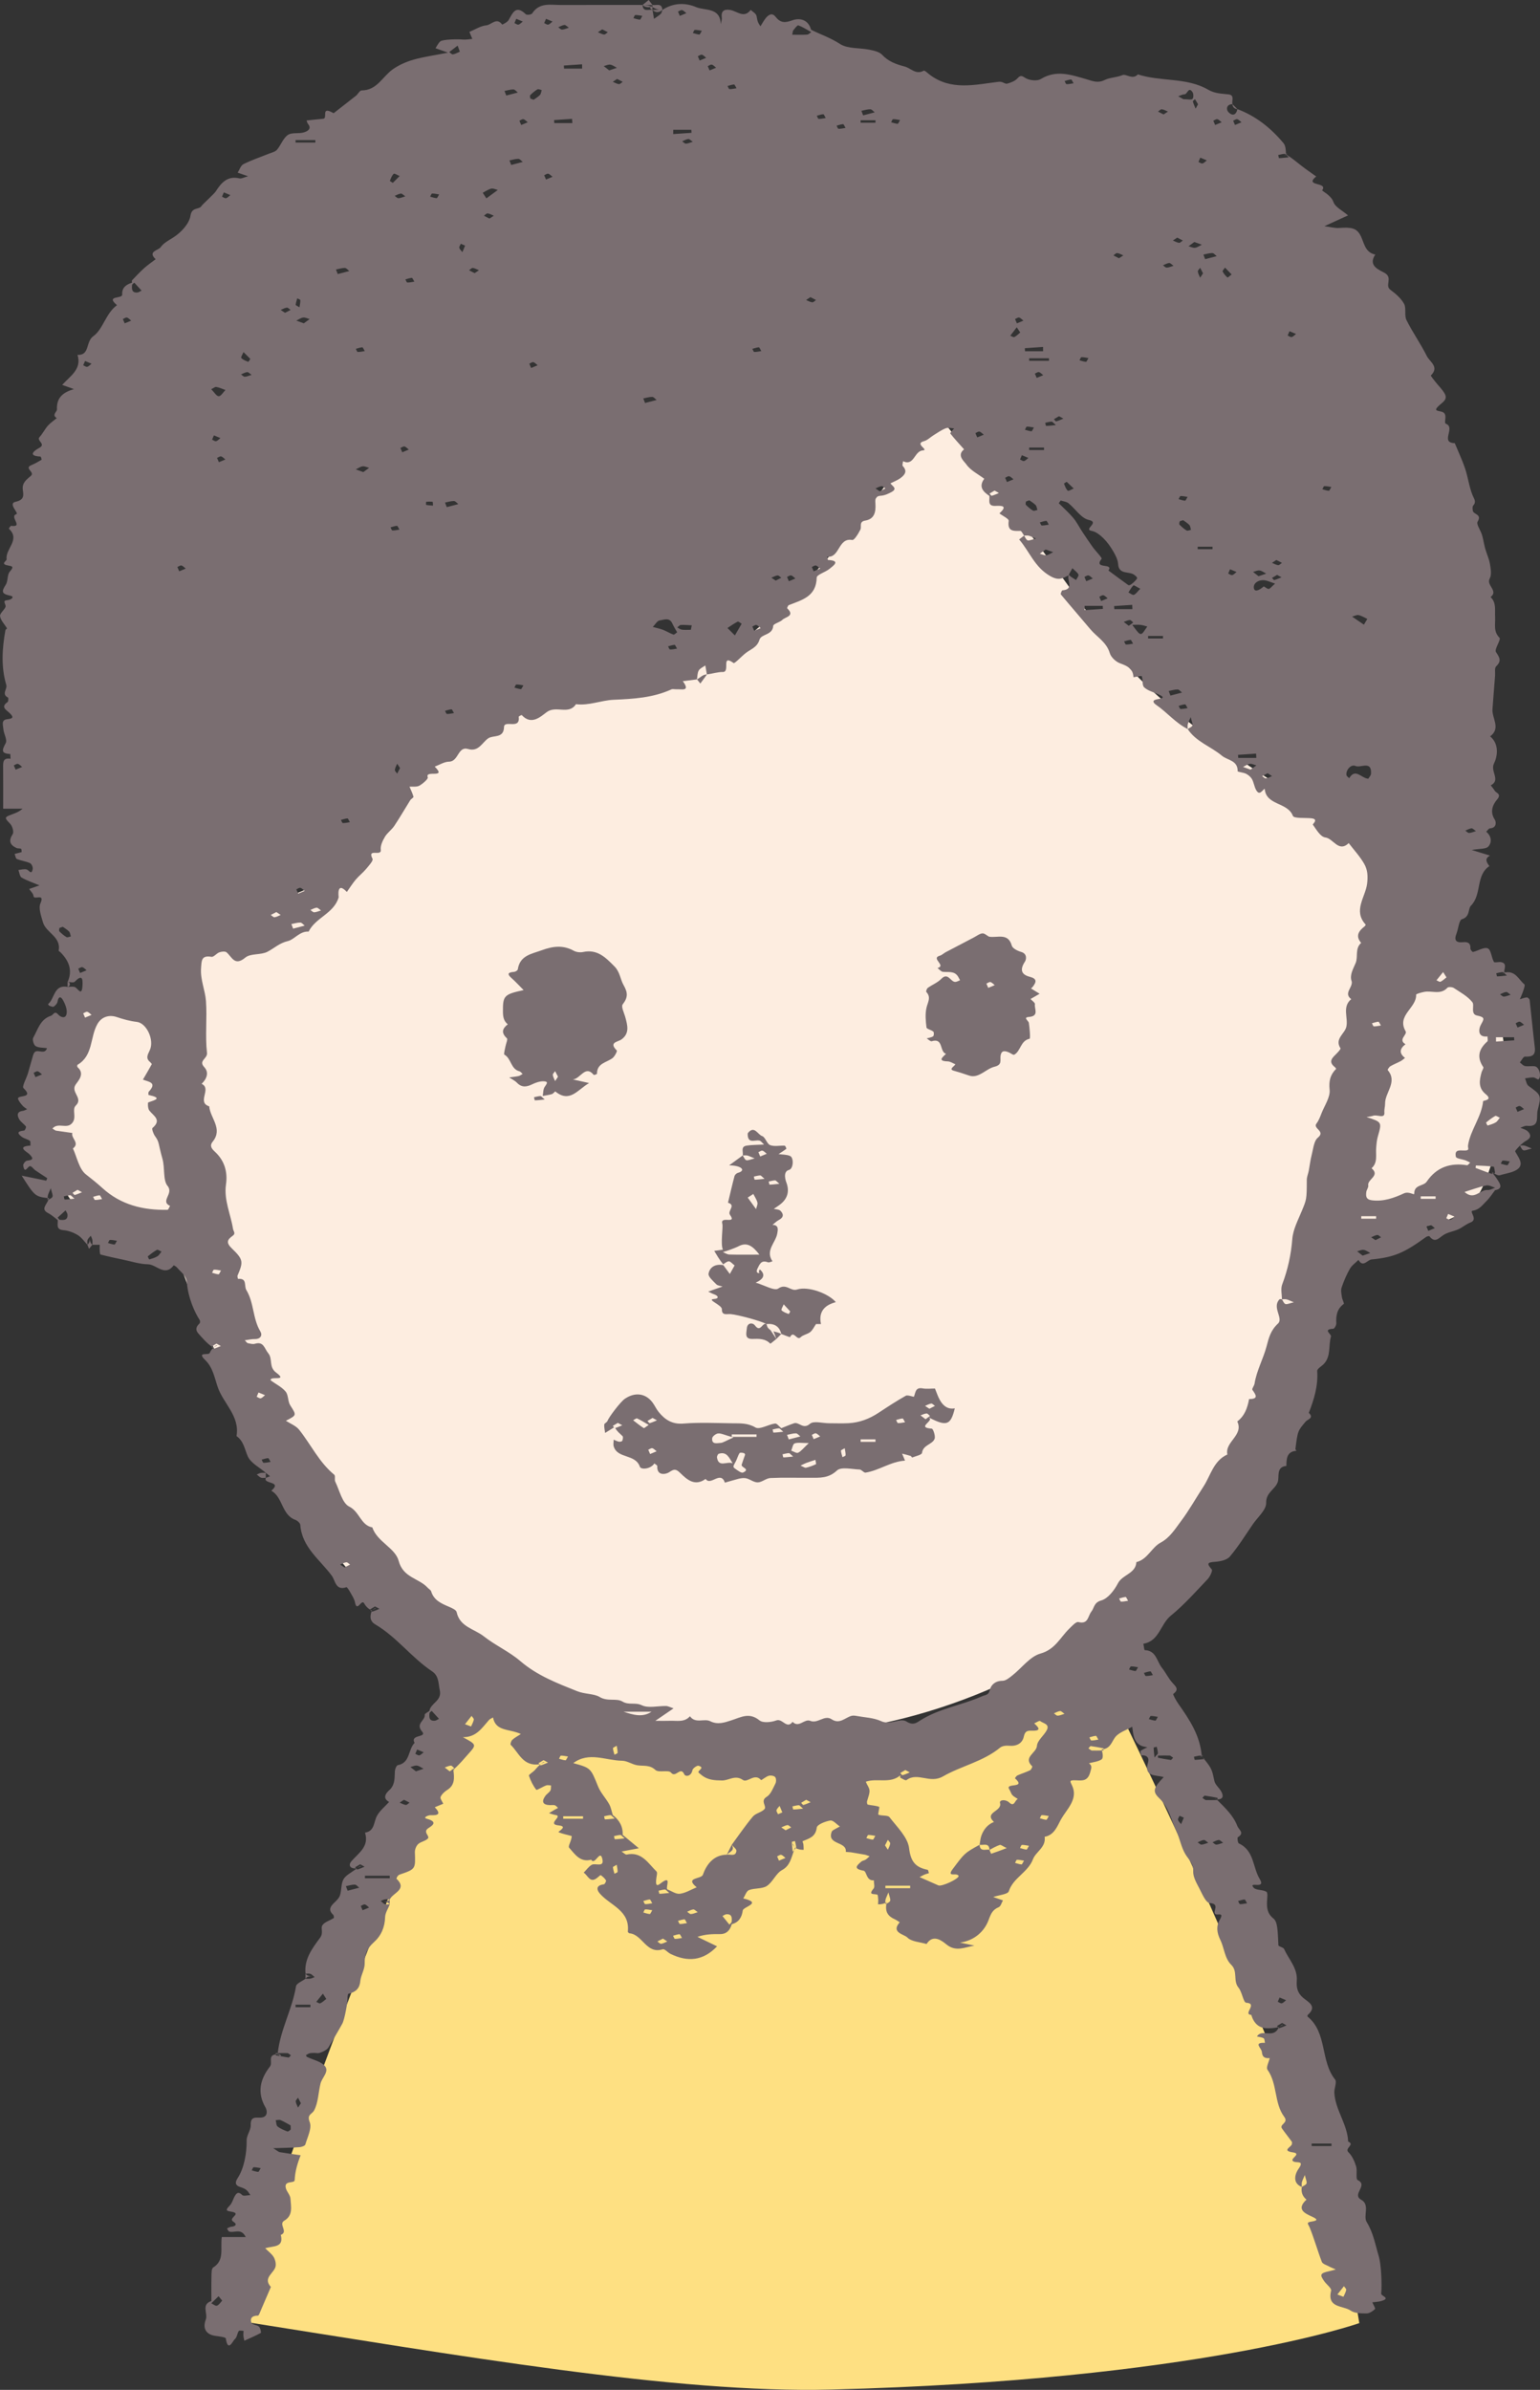 <?xml version="1.0" encoding="UTF-8"?>
<svg id="_レイヤー_2" data-name="レイヤー 2" xmlns="http://www.w3.org/2000/svg" width="55.798mm" height="86.549mm" viewBox="0 0 158.167 245.335">
  <rect x="0" y="0" width="158.167" height="245.335" fill="#333333" stroke="none"/>
  <g id="_レイヤー_1-2" data-name="レイヤー 1">
    <g>
      <path d="M96.07,42.231s-15.596,25.669-28.268,27.618c-12.672,1.95-20.47,5.199-25.668,9.423-5.199,4.224-3.574,10.072-13.322,12.997-9.748,2.924-12.672,5.524-12.672,6.498,0,.975-8.123.325-10.397,9.098-2.274,8.773-.65,20.145,12.022,19.82,0,0,11.047,35.091,31.842,44.514,20.795,9.423,50.661,10.1,73.431-13.972,11.372-12.022,11.697-34.116,11.697-34.116,0,0,13.972,5.524,17.546-2.275,3.574-7.798,3.899-24.694-5.524-23.394l-4.224-11.372s-21.769-11.047-28.918-21.445c-7.148-10.397-17.545-23.394-17.545-23.394Z" style="fill: #fdede0; fill-rule: evenodd;"/>
      <path d="M49.606,172.199s27.618,15.921,63.684,0c0,0,23.394,46.788,26.318,66.283,0,0-16.502,5.861-54.261,6.823-15.976.407-38.129-3.478-61.409-7.148,0,0,13.322-39.64,25.668-65.958Z" style="fill: #fee082; fill-rule: evenodd;"/>
      <g>
        <path d="M123.517,180.398c-.029-.036-.051-.062-.083-.101-.003.003-.012.006-.016.01.027.024.062.056.099.091Z" style="fill: #7a6e71; fill-rule: evenodd;"/>
        <path d="M46.646,181.741c.034-.055-.029-.101-.095-.068.001.003.001.005.001.007.03.022.064.038.094.061Z" style="fill: #7a6e71; fill-rule: evenodd;"/>
        <path d="M132.171,15.781c-.017-.029-.027-.048-.036-.066.008.038.004.089-.032.135.053.009.097-.021.067-.069Z" style="fill: #7a6e71; fill-rule: evenodd;"/>
        <path d="M28.319,210.759c-.002.002.005.007.005.01h.01c-.004-.004-.012-.005-.016-.01Z" style="fill: #7a6e71; fill-rule: evenodd;"/>
        <path d="M154.506,99.844c-.011.003-.02.001-.031.004.011.006.017-.001.028,0,.002-.001.002-.003.003-.004Z" style="fill: #7a6e71; fill-rule: evenodd;"/>
        <path d="M132.104,15.85c-.01-.002-.017.005-.028-.001.006.003.011.008.018.013.003-.004.007-.008.01-.012Z" style="fill: #7a6e71; fill-rule: evenodd;"/>
        <path d="M125.039,184.807c.003-.004.003-.006.006-.011.002-.003-.004-.007-.004-.01h-.022c.007.007.014.014.021.021Z" style="fill: #7a6e71; fill-rule: evenodd;"/>
        <path d="M154.57,99.779c-.017-.029-.027-.048-.036-.066.008.036.004.085-.028.13.021-.005.037-.004.056-.008.013-.015.022-.033.008-.057Z" style="fill: #7a6e71; fill-rule: evenodd;"/>
        <path d="M153.552,120.652c-.053-.068-.101-.137-.148-.203h-.001c.046.067.095.136.149.203Z" style="fill: #7a6e71; fill-rule: evenodd;"/>
        <path d="M156.985,111.472c-.2-.145-.241-.507-.356-.77.288-.036.578-.108.864-.095.183.008.465.255.521.203.342-.327.062-1.29-.383-1.349-.332-.044-.683.036-1.009-.025-.191-.036-.35-.241-.525-.37.177-.21.362-.607.529-.599.722.033,1.107-.131,1.006-.957-.195-1.614-.342-3.234-.528-4.849-.013-.106-.197-.279-.29-.272-.243.02-.477.122-.717.192.118-.288.253-.571.349-.867.071-.22.205-.592.119-.662-.594-.487-.915-1.435-2.004-1.215-.013.016-.033.017-.06.012-.006.009-.026.013-.035.022.067.06.158.151.304.273-.461.046-.735.084-1.009.087-.028 0-.058-.208-.086-.32.219-.043.438-.11.657-.118.035-.001.073.026.121.068.007-.004.012-.006.02-.011.02-.431.341-.962-.307-1.08-.246-.044-.67.086-.732-.023-.257-.455-.29-1.242-.63-1.39-.377-.164-.996.249-1.519.369-.063.014-.271-.235-.265-.355.029-.601-.305-.694-.79-.647-.692.067-.908-.213-.644-.875.203-.509.256-1.395.562-1.485.857-.255.614-1.07.918-1.379,1.155-1.169.471-3.116,1.902-4.075-.276-.375-.535-.75.06-1.078-.292-.089-.585-.18-.876-.27-.215-.065-.429-.131-.999-.306.821-.15,1.464-.078,1.711-.356.387-.436.318-1.078-.223-1.52.132-.121.259-.339.396-.347.695-.038.637-.665.482-.9-.52-.789-.206-1.533.229-2.041.519-.605-.078-.657-.238-.929-.113-.192-.265-.362-.399-.541,1.055-.547-.08-1.429.331-2.246.336-.668.582-1.98-.396-2.782,1.13-.838.174-1.853.24-2.782.082-1.149.176-2.298.266-3.446.026-.327-.069-.785.108-.957.579-.558.367-.89-.014-1.471-.19-.29.542-1.279.362-1.463-.658-.669-.409-1.408-.451-2.127-.044-.713.15-1.472-.464-2.055.843-.651-.479-1.19-.089-1.906.214-.391.104-1.006.02-1.501-.09-.536-.338-1.043-.486-1.572-.128-.459-.189-.935-.325-1.391-.141-.477-.614-1.112-.452-1.376.475-.77-.426-.723-.491-1.111-.03-.173-.061-.421.032-.527.361-.411.1-.669-.062-1.072-.352-.872-.464-1.837-.765-2.734-.297-.888-.704-1.74-1.062-2.607-1.556-.054.125-1.592-.909-1.993-.286-.111.283-1.027-.415-1.232-.431-.128-.917-.059-.29-.643.338-.315.92-.607.585-1.21-.25-.446-.642-.812-.962-1.22-.172-.219-.493-.624-.463-.654.9-.879-.121-1.405-.41-1.982-.633-1.269-1.466-2.438-2.099-3.708-.238-.479.008-1.208-.246-1.669-.315-.57-.873-1.042-1.41-1.442-.596-.445.271-1.195-.543-1.703-.502-.311-1.817-.698-1.002-1.907-1.145-.231-1.132-1.335-1.592-2.089-.383-.628-.917-.734-2.11-.64-.411.033-.835-.093-1.528-.182.946-.432,1.586-.725,2.431-1.111-.572-.496-1.32-.844-1.504-1.384-.238-.699-1.202-1.123-1.151-1.194.636-.891-1.909-.364-.613-1.417-.499-.359-1.01-.704-1.495-1.081-.513-.397-1.002-.824-1.593-1.172-.005.005-.016.007-.021.012.067.061.157.151.301.27-.461.047-.735.085-1.009.087-.028.001-.058-.208-.086-.32.219-.043.438-.11.657-.118.035-.001.073.026.122.068.007-.005.012-.007.02-.012-.017-.436-.031-.884-.256-1.155-1.29-1.545-2.828-2.78-4.739-3.495-.135.719-.604.686-.945.274-.223-.269-.161-.769.436-.783-.075-.362.248-.93-.401-1.004-.721-.083-1.38-.07-2.095-.484-2.209-1.279-4.855-.8-7.213-1.566-.536.591-1.205-.084-1.579.072-.617.258-1.306.241-1.818.498-.74.371-1.293.095-1.889-.075-1.564-.447-3.08-1.001-4.68-.02-.36.221-1.051.152-1.468-.043-.373-.177-.536-.477-.936-.024-.242.274-.662.433-1.032.536-.275.076-.446-.238-.902-.184-2.398.286-4.905.949-7.111-.758-.19-.146-.485-.436-.577-.384-.81.456-1.317-.259-1.962-.428-.873-.228-1.662-.505-2.312-1.203-.287-.309-.836-.426-1.289-.519-1.021-.211-2.237-.074-3.039-.594-.954-.62-1.983-.968-2.968-1.456-.055.058-.114.098-.175.132.064.037.128.075.194.11-.152.097-.281.247-.419.255-.491.03-.986.012-1.534.012.048-.221.039-.367.106-.45.157-.196.418-.548.519-.511.394.144.76.368,1.134.583.06-.034.12-.074.175-.132-.28-1.04-1.153-1.247-1.927-.968-.771.278-1.225.274-1.734-.376-.35-.445-.742-.181-1.019.179-.194.251-.347.535-.517.805-.402-.506-.325-.843-.426-1.113-.085-.228-.377-.378-.578-.562-.698.907-1.392.128-2.095.006-.587-.102-.975.062-.877.785.029.22-.068.457-.107.686-.033-1.763-1.622-1.382-2.522-1.763-1.122-.476-2.366-.453-3.469.285-.056.141-.075.321-.176.414-.206.192-.456.339-.688.504-.051-.306-.103-.612-.155-.918-.386-.077-.975.253-1.018-.509-2.795,0-5.59-.006-8.385.003-1.06.004-2.21-.289-2.956.869-.081.126-.548.184-.652.083-1.03-1.003-1.342-.133-1.769.605-.126.218-.647.465-.654.456-.572-.787-1.112.028-1.63.077-.595.056-1.161.435-1.739.674.1.24.2.479.299.719-.328.026-.661.1-.983.067-.514-.052-2.049-.021-2.298.183-.214.177-.337.466-.5.706.294.104.588.207,1.288.454-1.443.285-2.528.427-3.567.728-.744.214-1.493.544-2.121.991-1.043.743-1.614,2.158-3.188,2.158-.18.001-.359.335-.539.516l-2.335,1.825c-.12-.061-.236-.131-.36-.182-.879-.364-.245.713-.717.753-.569.048-1.137.116-1.705.175.049.12.073.261.152.356.477.572-.241.807-.406.86-.532.171-1.243-.017-1.66.265-.492.333-.712,1.044-1.125,1.526-.185.216-.548.287-.838.405-.87.352-1.767.651-2.604,1.07-.274.137-.4.573-.593.872.29.101.58.202,1.07.372-.429.113-.676.267-.877.219-1.246-.297-1.883.453-2.456,1.352-.135.212-1.385,1.362-1.425,1.442-.238.469-1.019.094-1.157,1.027-.123.833-.976,1.737-1.748,2.231-.474.302-1.015.577-1.318,1.012-.235.335-1.378.425-.512,1.233-.39.299-.8.576-1.165.903-.44.395-.847.829-1.257,1.258-.043.044-.005.164-.005.249-.6.185-1.056.513-1.009,1.21.032.49-1.764.059-.535,1.098-1.161.83-1.419,2.467-2.438,3.188-.795.562-.336,1.98-1.617,1.913.465,1.468-.758,2.176-1.573,3.082.453.162.747.267,1.203.431-1.153.344-1.792.896-1.74,2.085.011.259-.57.552-.021.897-.308.256-.652.479-.914.776-.318.359-.528.814-.854,1.163-.355.38.717.718-.035,1.12-.247.132-1.417.808.129.883.046.002.137.317.114.331-.337.2-.681.399-1.043.548-.799.332.39.712-.049,1.097-.422.37-.931.699-.836,1.438.067.526.199,1.03-.745,1.232-.827.177.386,1.17.082,1.27-.762.25.796,1.37-.535,1.199-.067-.009-.242.284-.234.292,1.228,1.13-.384,2.068-.229,3.131.026.181-.632.454.017.618.457.116.851.039.306.662-.279.32-.167.959-.41,1.339-.446.698-.463.932.471,1.13.485.103.088.419-.265.45-.527.045-.32.211-.227.578.072.284-.604.728-.567,1.058.05.443.469.844.716,1.271.011.019-.152.107-.165.176-.338,1.88-.463,3.763.088,5.625.126.426-.526.946.179,1.298.054.027.042.4-.044.459-.728.494-.162.787.162,1.089.406.379.532.602-.193.673-.664.065-.428.631-.406.987.031.5.427,1.119.245,1.464-.372.704-.53,1.066.459,1.124.022.001.025.318.038.488-.79-.14-.771.371-.765.916.015,1.343.005,2.687.005,4.207h1.994c-.471.426-.993.524-1.465.734-.405.18-.286.328.186.811.229.235.407.84.268,1.057-.449.698-.298,1.113.386,1.433.141.065.335.017.472.086.061.031.042.222.059.336-.263.069-.493.128-.722.189.074.179.103.468.23.52.436.178.923.232,1.35.424.158.071.313.416.277.599-.13.664-.355.143-.61.054-.25-.088-.571.026-.86.051.104.267.134.661.329.776.522.309,1.115.498,1.834.801-.467.164-.762.267-1.057.371.156.24.427.472.444.721.031.47,1.2-.356.718.742-.228.52.073,1.322.255,1.962.308,1.078,1.887,1.471,1.61,2.899-.008.042.117.106.176.165q1.477,1.454.745,3.054c.247,0,.605.106.725-.017.743-.763.848-.366.802.396-.07,1.187-.471.261-.79.146-.219-.079-.489-.015-.737-.015-1.428-.278-1.313,1.208-2.01,1.768-.002.002.075.145.134.166.149.052.36.148.454.086.17-.114.357-.315.387-.503.074-.465.287-.623.537-.196.244.416.465.968.397,1.415-.085.552-.583.417-.876.089-.38-.426-.487.062-.731.139-1.114.353-1.344,1.418-1.826,2.258-.109.191.055.741.25.854.324.188.775.155,1.173.214-.244.683-.851.134-1.218.366-.116.074-.185.257-.23.404-.182.603-.336,1.212-.517,1.815-.157.524-.63,1.349-.457,1.514,1.173,1.128-.752.634-.548,1.144.1.251.294.472.477.681.121.139.296.231.446.343-.145.057-.287.147-.438.165-.638.079-.598.482-.371.872.164.282.486.469.685.738.048.065-.1.405-.18.414-.538.059-.865.177-.249.64.244.184.585.237.835.415.09.064.044.321.06.489-1.492.09-.339.653-.113.879.511.511.316.597-.257.674-.151.021-.399.342-.376.49.152.952.454.065.699.068.181.002.349.288.541.421.404.28.82.543,1.231.814-.035.085-.069.17-.104.254-.784-.16-1.568-.32-2.52-.515,1.31,2.069,1.367,2.142,2.668,2.303-.004-.088-.004-.175.016-.258.043-.184.139-.356.301-.752.103.448.234.688.176.865-.043.132-.239.216-.401.309-.008.011-.016.026-.024.033-.232.546-.782.955-.013,1.35.352.181.65.465.973.703.056.42-.232.976.585,1.042.507.042,1.039.242,1.478.507.389.235.666.657.992.996,0-.167-.044-.35.012-.495.048-.124.147-.229.242-.334.001-.01,0-.021.001-.032.001.01,0,.021.001.031.03-.033.06-.065.088-.1.055.144.134.283.16.432.028.162.006.332.006.498h.757c-.005.177-.024.355-.011.531.011.164.022.451.091.468.763.2,1.535.365,2.308.526.854.178,1.708.462,2.565.477.877.016,1.726,1.313,2.645.103.005-.007.251.127.338.233.403.489.96.786,1.022,1.608.111,1.458.785,2.998,1.303,3.775.054.081.051.284-.01.344-.339.328-.487.639-.115,1.053.413.46.809.938,1.349,1.321.176-.104.351-.208.498-.295.196.107.324.177.453.248-.246.099-.487.215-.742.284-.022.006-.053-.021-.086-.056-.207.233-.259.376-.329.501-.138.246-1.362-.174-.447.715.79.767.946,1.787,1.282,2.77.58,1.697,2.285,2.963,1.931,5.032.729.507.825,1.319,1.147,2.06.31.71,1.222,1.157,1.869,1.719.141.114.282.228.422.342-.141.056-.281.112-.422.167-.344.664,1.743.302.558,1.321,1.203.675,1.044,2.469,2.458,2.987.215.079.505.333.519.523.169,2.313,2.028,3.571,3.239,5.224.365.498.384,1.555,1.498,1.169.062-.022.273.307.376.494.187.341.427.683.499,1.052.214,1.103.67-.386.942.109.139.254.329.481.615.645-.005-.005-.01-.012-.015-.016.184-.109.368-.218.522-.309.195.107.324.178.453.248-.246.098-.487.215-.742.284-.016.004-.038-.01-.061-.031-.229.616-.114,1.06.361,1.338,2.207,1.292,3.731,3.41,5.839,4.818.724.484.642,1.224.799,1.954.236,1.098-.943,1.307-1.063,2.115-.169.132-.496.282-.482.393.068.591-.981.898-.279,1.718.563.66-1.26.262-.765,1.173-.677.676-.428,2.045-1.722,2.285-.138.026-.285.388-.301.604-.047.644.044,1.277-.462,1.856-.084.097-1.07.81-.133,1.317-.427.476-.961.893-1.253,1.44-.339.635-.22,1.552-1.22,1.712.455,1.432-.665,2.083-1.411,2.95-.258.299-.242.751.491.718-.033-.04-.067-.083-.098-.113.184-.109.368-.218.522-.309.195.107.324.177.453.248-.246.1-.487.216-.742.285-.025.007-.061-.026-.1-.069-.579.42-1.096.669-1.325,1.076-.26.462-.188,1.099-.355,1.629-.091.29-.352.549-.585.768-.418.394-.645.762-.122,1.243.071.065.101.312.06.339-.396.261-.958.402-1.175.759-.189.309.155.745-.232,1.27-.785,1.063-1.658,2.196-1.489,3.688.167,0,.35-.044.495.012.124.048.229.146.334.242h.031c-.01.001-.02,0-.03.001.033.03.065.061.1.088-.144.055-.283.134-.432.16-.162.028-.332.006-.498.006-.34.257-.929.474-.979.778-.381,2.353-1.612,4.44-1.875,6.867.336-.007.672-.013,1.008-.004.065.002.127.078.345.223-.126.125-.19.237-.238.231-.271-.038-.54-.091-.81-.14-.018.011-.044.009-.075-.013-.143-.026-.286-.045-.428-.074-.007-.002-.008-.048-.008-.097-.847.111-.293.854-.594,1.242-1.014,1.308-1.349,2.683-.448,4.229.14.241.268.888-.356,1.002-.52.095-1.211-.243-1.171.79.019.509-.425,1.032-.419,1.546.016,1.384-.282,2.907-.916,3.877-.268.411-.316.747.259.931.221.07.453.159.631.301.17.134.275.348.408.527-.288.005-.699.133-.841-.008-.337-.335-.536-.266-.735.065-.201.334-.29.765-.554,1.026-.607.601-.139.539.3.642.917.215-.51.643.078,1.002.43.263.241.488-.217.521-.148.011-.289.112-.433.172.073.11.123.283.223.318.522.186,1.231-.404,1.7.566h-2.457c-.168,1.192.31,2.38-.885,3.127-.181.112-.167.6-.175.915-.022.843-.008,1.687-.008,2.531-1.081.344-.337,1.27-.575,1.898-.361.953.07,1.533.951,1.67.388.06,1.08.125,1.103.272.23,1.475.714.242.936.062.214-.174.23-.573.398-.831.051-.079.319-.016.488-.018-.005.178-.025.356-.011.533.013.163.062.323.096.485.568-.259,1.147-.502,1.691-.802.049-.026-.041-.505-.189-.64-.212-.195-.714-.208-.78-.404-.171-.505.13-.735.674-.729.1.002.217-.367.308-.573.344-.789.681-1.581,1.02-2.373-.887-.969.403-1.431.492-2.164.036-.297-.054-.661-.212-.916-.195-.315-.52-.55-.865-.895.848-.251,1.939-.049,1.603-1.365.814-.317-.276-1.095.358-1.464.933-.543.678-1.461.634-2.265-.019-.361-.373-.692-.472-1.065-.227-.85.89-.451.906-.83.038-.908.293-1.732.609-2.557-.71-.102-1.422-.193-2.129-.313-.145-.024-.272-.156-.685-.406,1.072-.038,1.884-.048,2.693-.106.216-.016.565-.134.607-.276.221-.762.691-1.674.451-2.292-.315-.81.226-.791.447-1.202.434-.807.433-1.84.663-2.768.151-.61.918-1.226.452-1.785-.407-.489-1.219-.64-1.848-.949-.05-.025-.068-.115-.101-.175.14-.071.274-.184.421-.204.249-.034.51-.035.76-.002.229.031.951-.289,1.12-.572.487-.813.976-1.626,1.433-2.456.238-.432.55-2.209.537-2.601-.006-.161.027-.452.092-.467.705-.166,1.142-.491,1.218-1.298.058-.619.469-1.222.451-1.824-.028-.926.268-1.565.951-2.174.737-.658,1.118-1.532,1.147-2.573.013-.442.314-.876.483-1.314-.167,0-.35.044-.495-.012-.124-.047-.229-.146-.334-.242-.011-.001-.021,0-.031-.001.01-.001.02,0,.03-.001-.033-.03-.066-.06-.1-.088.143-.055.283-.134.432-.16.162-.028.332-.006.498-.006.317-.691,1.891-1.014.634-2.167.118-.126.213-.319.358-.369,1.664-.571,1.648-.565,1.582-2.29-.011-.284.132-.657.336-.847.276-.257.758-.306,1.005-.577.233-.256-.59-.668.069-1.076.584-.361.815-.673-.201-.954-.441-.121.195-.371.409-.361.776.035,1.099-.114.427-.815.289-.12.578-.239.867-.358-.101-.24-.342-.542-.27-.704.129-.288.414-.546.693-.721.779-.489.731-1.237.615-2.059-.021-.014-.042-.026-.062-.04-.007-.003-.01-.006-.017-.009-.091.067-.176.129-.286.21-.211-.163-.364-.281-.517-.398.208-.07.413-.183.625-.194.112-.005.233.165.35.255-.053.039-.117.086-.172.127.005.003.01.007.016.01.022.012.034.019.061.033.595-.517,1.087-1.11,1.598-1.685.789-.888.788-.907-.615-1.658,1.393.012,1.968-.966,2.68-1.763.104-.117.274-.176.414-.261.288,1.47,1.671,1.134,2.862,1.699-.356.233-.651.38-.882.597-.119.111-.224.45-.164.508.843.811,1.244,2.235,2.958,2.003-.035-.041-.07-.086-.102-.118.184-.109.369-.218.522-.309.195.107.324.178.453.248-.246.099-.487.215-.741.284-.023.006-.055-.022-.09-.059-.287.262-.409.435-.549.58-.192.196-.613.439-.578.542.174.515.423,1.024.756,1.449.054.068.654-.316,1.016-.451.145-.055.332-.001.499.004-.02.18.015.394-.071.531-.132.21-.377.347-.521.552-.41.583-.257.914.472.938.169.006.351-.035.505.012.128.04.225.178.335.273-.138.075-.279.146-.415.226-.173.101-.343.208-.514.314.227.065.451.155.682.19.799.122-.986.947.336,1.071.982.091-.138.643-.045.685.427.191.905.267,1.359.404.015.005-.027.228-.058.345-.074.29-.318.723-.21.845.595.668,1.131,1.537,2.268,1.236.403.661.935-1.223,1.163.009.15.807-.75.309-1.11.518-.321.186-.551.531-.821.805.434.268.644,1.153,1.409.509.114-.096.309-.279.347-.252.205.144.406.322.532.534.043.073-.119.392-.21.404-.767.093-.825.498-.39.985,1.072,1.201,3.076,1.707,2.844,3.872-.006.053.107.167.172.172,1.337.111,1.729,2.187,3.415,1.639.193-.063.515.335.798.473,1.763.862,3.359.722,4.779-.775-.723-.349-1.37-.66-2.016-.972.831-.285,1.576-.289,2.322-.284.698.005,1.025-.419,1.21-1.019.73-.179,1.036-.741,1.121-1.398.053-.404,2.082-.768.056-1.242.191-.298.32-.757.586-.859.584-.223,1.343-.101,1.834-.421.615-.402.932-1.297,1.562-1.634.827-.443.939-1.25,1.241-2.045-.043.046-.091.101-.145.166-.046-.462-.085-.735-.087-1.009-.001-.028.208-.058.32-.086.043.219.11.437.118.657.001.023-.011.048-.03.075.331.154.568.162.801.162-.006-.178-.002-.357-.023-.533-.015-.121-.107-.337-.093-.344.656-.286,1.345-.424,1.463-1.404.037-.309.879-.641,1.392-.725.286-.047.652.394.982.614-.221.119-.444.232-.66.359-.07.041-.149.105-.177.177-.524,1.391,1.572.955,1.447,2.072.169.013.339.026.509.039l1.493.254c.147.051.295.102.442.154-.137.118-.263.252-.414.35-.128.084-.31.094-.424.189-.524.44-.843.755.218.944.335.059.265,1.076,1.051.984,0,.288.122.679-.021.847-.605.711.045.519.373.624.076.025.087.302.099.465.013.177-.008.355-.015.533.221,0,.448-.008.753-.141-.006-.113-.012-.227.013-.332.043-.184.139-.356.301-.751.103.447.234.687.176.865-.042.126-.221.207-.379.295-.169.88.212,1.313.847,1.594.182.081.344.206.515.311-.943,1.066.448,1.222.779,1.56.435.443,1.297.467,1.975.671.708-1.112,1.679-.243,2.069.065.978.776,1.881.248,2.854.102-.499-.104-.997-.207-1.494-.311,1.472-.196,2.51-1.147,2.941-2.312.253-.682.415-1.059,1.047-1.327.205-.087.289-.455.43-.695-.295-.102-.591-.204-1-.345.635-.217,1.498-.277,1.599-.586.456-1.403,1.964-1.926,2.488-3.3.293-.769,1.355-1.222,1.196-2.299,1.013-.166,1.327-1.167,1.693-1.81.559-.98,1.654-1.964,1.211-3.231-.208-.595-.565-.795.324-.754.651.03,1.199.102,1.453-.833.123-.45.226-.642-.131-.919.439-.119.932-.157,1.296-.393.171-.11.142-.523.038-.918-.348.007-.697.013-1.045.004-.064-.002-.126-.078-.345-.223.125-.126.19-.237.237-.23.44.06.878.139,1.313.227.007.002.008.044.008.09.736-.154.846-.782,1.191-1.23.385-.498,1.131-.717,1.751-1.076.112.732.11,1.52.871,1.928.203.109.455.127.685.187-.237.119-.498.21-.697.375-.059.049.064.447.087.446.562-.038.825.252.675.751-.452,1.498.822,1.244,1.612,1.484-1.027,1.089-1.208,1.45-.451,2.172,1.004.959,1.212,2.226,1.747,3.364.365.776.501,1.676.943,2.396.344.56.826.935.791,1.734-.026.576.337,1.199.625,1.75.292.564.675,1.488,1.068,1.514,1.119.075.26.876.58,1.13.206.165.946-.246.458.577-.383.646-.314,1.323.054,2.071.411.833.429,1.885,1.129,2.568.69.673.159,1.639.74,2.34.372.448.499,1.526.785,1.544,1.258.078-.391,1.192.524,1.25q.413,1.357,1.629,1.373c.319.004.644-.003,1.128-.107-.038-.044-.076-.094-.112-.129.184-.109.368-.218.522-.309.195.107.324.178.453.247-.246.1-.486.216-.741.285-.019.005-.044-.015-.071-.041-.535,1.169-1.723.063-2.221.896.252.063.502.077.69.193.099.061.089.3.128.459-1.238-.043-.351.523-.316.933.049.594.35.665.806.641-.089.402-.394.958-.233,1.181,1.05,1.47.67,3.439,1.728,4.847.479.639-.542.753-.231,1.198.322.461.679.898,1.009,1.355.04.056.013.166.004.249-.032.287-1.105.665.115.846,1.003.148-.54.703.1.953.349.137,1.098-.141.45.761-.264.369-.712,1.413.354,1.833,0-.158-.028-.323.007-.473.044-.184.139-.357.301-.752.103.447.235.688.176.866-.051.155-.315.242-.484.359-.09.526.066.961.481,1.3-1.055.974-.222,1.393.557,1.741.751.337.467.434-.075.519-.558.087-.298.247-.159.59.471,1.159.806,2.373,1.255,3.542.081.209.452.316.7.448.235.126.487.223.731.332-.229.06-.456.129-.687.179-.913.2-.987.35-.486,1.044.237.328.756.709.695.954-.451,1.805,1.235,1.509,2.002,2.042.416.291,1.081.291,1.634.293.298.001.638-.23.872-.449.066-.06-.175-.451-.275-.689.32-.046.652-.05.957-.145.965-.301-.071-.501-.046-.75.1-.99-.022-3.088-.239-3.798-.365-1.2-.562-2.431-1.252-3.552-.385-.626.359-1.78-.551-2.278-1.036-.568.758-1.486-.374-2.029-.223-.107-.018-.956-.163-1.414-.162-.516-.405-1.073-.781-1.437-.45-.435.715-.782-.035-1.102-.072-1.78-1.312-3.229-1.418-4.993-.029-.464.288-1.112.076-1.377-1.533-1.909-.784-4.8-2.826-6.461-.026-.021-.015-.142.018-.171,1.024-.882.028-1.336-.459-1.743-.604-.505-.716-1.07-.667-1.774.092-1.286-.828-2.185-1.305-3.252-.081-.181-.576-.248-.582-.381-.075-1.598-.088-2.409-.518-2.753-.628-.503-.686-1.091-.65-1.782.018-.33.095-.857-.065-.957-.385-.239-1.066-.129-1.317-.424-.589-.694,1.322.247.629-.888-.731-1.197-.554-2.921-2.142-3.649-.117-.053-.178-.594-.103-.64.729-.438.09-.771-.05-1.142-.402-1.058-1.2-1.813-2.043-2.654-.012.018-.018.032-.025.045.001-.019-.012-.043-.021-.066-.385.01-.771.016-1.155.005-.065-.002-.127-.079-.346-.223.126-.126.19-.238.239-.231.439.06.878.139,1.313.227.01.002.008.093.005.158.632-.019.587-.408.39-.788-.199-.386-.626-.695-.713-1.09-.249-1.149-.247-1.271-1.057-2.261-.429.043-.696.079-.959.082-.028.001-.058-.208-.086-.32.219-.043.436-.11.657-.118.034-.001.072.026.122.068.007-.005.012-.006.02-.012-.157-2.114-1.262-3.756-2.409-5.382-.224-.318-.57-.962-.519-1,.612-.457.305-.728-.068-1.135-.428-.466-.703-1.068-1.101-1.565-.519-.651-.577-1.765-1.756-1.8-.053-.002-.094-.429-.141-.659,1.635-.261,1.75-2.014,2.815-2.877,1.373-1.114,2.559-2.464,3.786-3.751.246-.257.533-.879.425-1.001-.538-.609-.458-.725.332-.779.529-.037,1.22-.178,1.524-.538.875-1.036,1.595-2.202,2.365-3.324.496-.723,1.38-1.468,1.364-2.187-.023-1.066.877-1.35,1.174-2.096.223-.561-.203-1.592.901-1.699.011-.746.036-1.482,1.046-1.555-.04-.06-.124-.125-.117-.179.237-1.889.256-1.874,1.06-2.825.189-.224.893-.36.314-.887.546-1.383.967-2.783.867-4.309-.014-.223.449-.471.682-.717.752-.797.452-1.89.731-2.824.069-.231-.905-.731.232-.784.118-.006.324-.367.314-.554-.042-.79.064-1.483.766-1.995.068-.049-.156-.449-.189-.694-.045-.328-.13-.696-.032-.991.225-.664.504-1.321.852-1.929.203-.354.581-.608.881-.908.467.833.902-.002,1.342-.045,2.326-.227,3.33-.663,5.601-2.308.091-.066.312-.115.344-.073.567.737.943.198,1.44-.127.446-.292,1.031-.364,1.528-.589.43-.194.799-.532,1.237-.695.845-.315-.173-1.153.242-1.215.694-.103.988-.579,1.388-.963.348-.335.608-.758.908-1.141-.07-.075-.148-.125-.229-.162-.18.079-.359.16-.529.144-.783-.075-1.374,1.113-2.381.198.801-.247,1.507-.514,2.237-.667.273-.057.601.147.903.232-.076.025-.152.058-.229.092.081.038.159.087.229.163.699-.125.621-.5.317-.961-.105-.158-.204-.343-.539-.752-.069.018-.137.029-.194.01-.536-.175-1.061-.385-1.589-.582.01-.084.021-.168.032-.252.609.032,1.219.04,1.82.125.08.011.103.417.153.64-.04.007-.082.021-.123.034.336.204.497.242.619.203.658-.208,1.473-.276,1.918-.712.518-.507-.045-1.155-.347-1.716-.05-.094.309-.407.478-.619.218-.169.416-.374.656-.501.503-.268.51-.616.149-.961-.193-.185-.501-.249-.756-.368.225-.069.458-.217.673-.193,1.376.154.939-.95,1.103-1.595.4-1.567.369-1.557-.938-2.507ZM151.132,85.033c.117-.013.255.152.455.284-.27.08-.484.185-.703.192-.126.003-.256-.154-.386-.239.211-.085.416-.213.634-.237ZM1.606,79.012c-.034-.079-.111-.259-.188-.44.14-.058.299-.188.415-.157.164.043.296.207.442.318-.14.058-.28.116-.669.278ZM6.83,96.202c-.268-.156-.507-.367-.729-.586-.058-.057-.029-.227.001-.333.012-.043.13-.058.345-.143.173.127.44.276.645.486.114.117.126.335.183.507-.151.028-.345.127-.445.068ZM3.643,110.575c-.034-.079-.111-.26-.188-.44.14-.059.299-.188.415-.157.164.043.296.206.442.318-.14.059-.28.117-.668.278ZM13.566,29.255c.008-.086.148-.159.227-.238.248.271.495.541.746.815-.162.077-.291.184-.427.195-.591.048-.587-.369-.546-.772ZM13.033,32.598c.164.043.296.207.442.318-.14.059-.28.117-.669.278-.034-.079-.111-.259-.188-.439.14-.058.299-.188.415-.157ZM8.734,37.058c.389.162.528.22.668.279-.146.111-.278.274-.442.317-.116.032-.275-.098-.415-.156.077-.18.154-.36.189-.44ZM9.402,104.187c-.14.058-.28.117-.668.278-.034-.079-.111-.259-.189-.439.14-.058.299-.188.415-.157.164.043.296.207.442.318ZM8.225,99.884c-.034-.079-.111-.259-.188-.44.14-.058.299-.188.415-.157.164.043.296.206.442.318-.14.059-.28.117-.668.278ZM6.158,125.223c-.086-.008-.16-.148-.238-.227.27-.248.54-.495.814-.745.078.162.185.29.196.426.048.591-.369.587-.771.546ZM6.64,123.138c-.028.001-.058-.208-.086-.32.219-.043.436-.11.657-.119.083-.003.171.13.439.351-.461.047-.736.084-1.009.087ZM7.68,122.674c-.054.015-.154-.144-.233-.224.184-.109.368-.218.522-.309.195.107.324.178.453.248-.246.099-.487.215-.742.284ZM9.756,123.18c-.07-.004-.128-.207-.192-.318.222-.058.442-.142.667-.157.061-.004.135.202.252.389-.276.039-.503.1-.726.087ZM11.757,127.762c-.225-.016-.444-.099-.666-.157.064-.111.122-.314.192-.318.223-.013.45.048.726.087-.117.186-.191.392-.252.388ZM16.169,128.966c-.254.152-.551.237-.837.324-.018.006-.173-.297-.149-.316.297-.244.604-.483.938-.671.08-.045.268.099.468.181-.147.175-.251.381-.419.482ZM17.201,124.198c-2.495.046-4.787-.501-6.696-2.248-.531-.485-1.119-.949-1.676-1.386-.708-.556-.916-1.75-1.338-2.668.748-.558-.226-1.052-.06-1.587-.561-.08-1.122-.156-1.682-.242-.072-.012-.136-.077-.366-.212.613-.708,1.527.158,2.085-.639.407-.581-.098-1.325.319-1.726.795-.764-.565-1.361-.014-2.156.287-.414.968-1.11.188-1.784-.042-.036-.038-.219-.001-.24,1.626-.943,1.274-2.848,2.052-4.198.444-.773,1.247-.95,1.961-.71.694.233,1.351.418,2.087.504.99.115,1.82,1.864,1.321,2.907-.261.547-.42.851.075,1.253.059.048.146.16.129.191-.292.529-.601,1.05-.905,1.573.568.23,1.501.277.605,1.234-.065.068-.049.335-.033.338,1.447.319.73.507-.023.769-.063.021-.052.619.098.818.423.562,1.326.964.332,1.81-.089.077.093.599.261.831.469.648.301.685.764,2.328.272.969.038,2.2.527,2.785.669.802-.8,1.559.255,2.054-.088.139-.173.399-.264.4ZM18.406,58.648c-.034-.08-.111-.259-.188-.439.14-.059.299-.189.415-.157.164.044.296.207.442.318-.14.059-.28.116-.669.278ZM22.281,236.695c-.142.054-.383-.153-.581-.244.249-.243.498-.487.747-.73.09.109.181.219.374.453-.169.174-.321.436-.541.52ZM26.521,222.959c-.225-.015-.444-.098-.666-.157.063-.111.122-.314.192-.318.223-.013.45.048.726.087-.117.188-.191.393-.252.388ZM29.839,218.625c-.089.087-.248.215-.323.185-.351-.139-.719-.282-1.008-.514-.144-.115-.13-.425-.189-.646.169-.006.364-.068.504-.006.384.17.745.392,1.023.544,0,.281.034.398-.007.438ZM30.61,216.359c-.085-.211-.213-.416-.237-.634-.013-.118.152-.255.237-.384.104.201.208.402.295.572-.125.189-.21.317-.295.446ZM31.882,206.05h-1.527v-.255h1.527v.255ZM32.896,205.652c-.094.044-.273-.092-.414-.147.228-.282.455-.564.682-.845.082.129.164.258.346.545-.193.147-.384.339-.615.447ZM35.704,194.095c-.036-.091-.107-.28-.179-.469.306-.058.614-.162.92-.157.151.003.299.204.449.315-.303.079-.606.158-1.19.311ZM37.243,196.1c-.034-.079-.111-.259-.189-.44.14-.058.299-.188.415-.157.164.044.296.206.442.318-.14.059-.28.117-.668.278ZM40.028,192.814h-2.545v-.254h2.545v.254ZM41.68,185.288c-.217-.024-.423-.152-.634-.237.129-.085.257-.17.446-.294.17.087.371.191.572.294-.128.085-.266.251-.384.237ZM42.717,181.84c-.174-.136-.369-.289-.565-.441.226-.056.461-.18.673-.148.236.034.453.21.678.324-.219.074-.438.147-.787.266ZM43.069,180.197c-.116.031-.275-.099-.415-.157.078-.18.154-.36.188-.439.389.162.529.22.669.278-.145.111-.278.274-.442.318ZM44.657,176.643c-.591.048-.587-.369-.546-.772.008-.086.148-.16.228-.239.247.271.495.541.746.815-.162.077-.29.185-.427.196ZM138.031,234.691c.083.128.253.273.232.382-.045.248-.185.478-.282.707-.34-.128-.481-.182-.623-.234.225-.285.449-.57.673-.855ZM134.716,220.049h2.036v.255h-2.036v-.255ZM131.422,205.055c.389.162.528.22.668.278-.145.111-.278.274-.442.318-.116.031-.275-.099-.415-.157.078-.18.155-.36.189-.439ZM127.827,194.995c.062-.004.135.201.253.388-.276.039-.503.1-.726.087-.071-.004-.129-.206-.193-.318.222-.059.441-.142.666-.157ZM125.168,188.886c.119-.013.256.152.456.284-.27.08-.485.186-.703.192-.126.003-.257-.154-.386-.239.211-.085.417-.213.633-.237ZM123.642,188.886c.118-.013.255.152.455.284-.27.08-.485.186-.703.192-.126.003-.258-.154-.386-.239.21-.085.416-.213.633-.237ZM121.146,186.404c.18.077.36.154.439.189-.162.389-.22.528-.278.668-.111-.146-.274-.278-.318-.442-.031-.116.099-.275.157-.415ZM118.936,180.224c.403-.011.806-.016,1.208-.005.065.003.127.078.345.223-.124.125-.189.237-.238.23-.441-.06-.878-.14-1.313-.227-.016-.003-.004-.222-.002-.222ZM118.573,180.416c-.048-.461-.085-.735-.087-1.009-.001-.028.208-.058.32-.086.042.219.11.437.118.657.003.083-.13.171-.351.439ZM118.916,176.246c-.117.187-.191.392-.252.388-.225-.015-.445-.099-.666-.157.064-.111.122-.314.192-.318.223-.014.451.047.726.087ZM118.155,171.577c.061-.004.135.201.252.388-.275.039-.503.1-.726.087-.071-.004-.128-.206-.192-.318.221-.059.441-.142.666-.157ZM154.696,101.833c.117-.013.255.152.456.284-.271.08-.485.185-.704.192-.126.003-.257-.154-.386-.239.211-.085.416-.213.634-.237ZM148.217,99.789c.082.129.163.258.346.545-.194.147-.385.339-.615.447-.094.044-.273-.092-.414-.147.227-.282.455-.564.682-.845ZM141.573,104.887c.061-.004.135.202.252.389-.275.039-.503.1-.726.087-.07-.004-.128-.207-.192-.318.222-.058.441-.142.666-.157ZM139.534,63.145c.306.061.585.248.899.392-.195.325-.273.457-.353.589-.403-.275-.807-.551-1.211-.826.223-.059.462-.197.665-.156ZM139.209,78.63c.537.242,1.679-.603,1.604.789-.01.19-.195.37-.279.522-.724-.042-1.321-1.133-1.962-.053-.098-.103-.259-.194-.281-.311-.091-.5.458-1.156.918-.948ZM136.008,49.907c.223-.014.45.048.725.087-.117.187-.19.392-.251.388-.225-.015-.446-.099-.667-.157.065-.111.123-.314.193-.318ZM132.44,34.003c.389.162.528.221.668.279-.145.111-.278.274-.442.317-.116.031-.275-.098-.416-.157.078-.18.155-.36.189-.44ZM131.09,57.485c.17.087.371.191.572.295-.128.085-.267.25-.384.237-.218-.024-.424-.152-.634-.237.129-.086.257-.171.446-.295ZM131.166,59.016c.196.107.324.178.452.248-.246.099-.487.215-.741.285-.054.014-.154-.144-.233-.224.184-.109.368-.218.522-.309ZM130.295,60.462c-.179-.003-.466-.296-.516-.252-.321.291-.882.638-.987.213-.133-.537.454-.931,1.097-.853.274.033.536.166,1.07.34-.392.339-.529.553-.663.551ZM130.644,79.671c-.211.085-.416.213-.633.237-.119.013-.256-.152-.385-.237.201-.103.401-.207.571-.295.191.126.318.21.447.295ZM128.368,78.416c.213-.029.445.099.67.157-.207.15-.414.301-.599.435-.337-.122-.554-.199-.771-.277.233-.111.458-.283.7-.315ZM127.173,77.804c-.008-.104-.015-.21-.021-.315.619-.042,1.24-.084,1.859-.126.008.147.015.295.022.441h-1.859ZM129.369,58.562c.237.035.453.21.678.325-.219.074-.438.147-.787.265-.174-.135-.37-.288-.564-.441.225-.056.46-.18.673-.149ZM127.066,12.235c.164.044.296.207.443.318-.14.058-.281.117-.669.278-.034-.079-.11-.259-.188-.439.14-.058.298-.188.415-.157ZM127,58.718c-.146.111-.278.274-.442.317-.115.031-.274-.098-.415-.156.078-.18.154-.361.188-.44.389.161.529.22.669.278ZM125.818,27.471c.229.238.453.472.676.705-.147.111-.397.338-.426.313-.197-.174-.378-.385-.497-.619-.035-.068.148-.248.246-.399ZM125.03,12.235c.164.043.296.207.442.318-.14.058-.28.116-.669.278-.034-.079-.11-.259-.188-.439.14-.058.299-.188.414-.157ZM124.517,25.981c.151.003.299.204.448.315-.301.079-.604.157-1.19.31-.035-.091-.106-.28-.179-.469.307-.059.614-.162.921-.157ZM121.719,72.306c.061-.004.135.201.252.388-.275.039-.503.1-.726.087-.069-.004-.128-.207-.192-.318.222-.058.442-.142.666-.157ZM120.211,71.406c-.035-.091-.106-.28-.179-.469.308-.059.615-.162.921-.157.151.003.299.203.448.315-.301.078-.604.157-1.19.31ZM121.871,54.458c-.266-.159-.505-.373-.726-.594-.055-.055-.018-.227.016-.333.014-.043.132-.053.354-.13.168.125.435.277.637.49.111.116.115.335.168.506-.152.025-.347.121-.449.061ZM121.052,51.243c.064-.111.123-.314.192-.318.223-.014.451.048.726.087-.116.187-.191.392-.252.388-.225-.015-.444-.099-.666-.157ZM122.068,25.278c.207-.151.414-.301.599-.435.337.121.554.199.77.277-.232.111-.456.283-.699.315-.213.029-.445-.099-.67-.157ZM123.557,28.061c-.124.189-.21.318-.294.446-.086-.21-.214-.416-.238-.634-.013-.118.152-.255.238-.384.103.2.207.401.294.572ZM123.008,56.126h1.527v.255h-1.527v-.255ZM123.276,16.185c.389.162.529.22.669.279-.146.111-.278.274-.442.317-.116.031-.274-.098-.415-.157.076-.18.154-.36.188-.44ZM123.045,10.704c-.107.195-.178.324-.248.453-.1-.246-.216-.487-.285-.742-.014-.054.145-.154.224-.233.109.184.218.368.309.522ZM121.648,9.685c.313-.003.419-.855.835-.217.11.169.111.566-.01.688-.12.121-.456.026-.933.026-.057-.031-.292-.164-.528-.295.212-.072.423-.199.636-.202ZM120.909,24.395c.17.088.371.191.572.295-.129.085-.267.25-.385.237-.217-.024-.422-.152-.633-.237.128-.085.256-.17.446-.295ZM120.533,27.282c-.269.08-.485.186-.703.192-.126.003-.257-.154-.386-.239.21-.085.416-.213.633-.237.118-.013.255.152.455.284ZM119.319,11.217c.218.024.424.152.634.237-.129.085-.257.17-.446.295-.17-.087-.371-.191-.572-.295.128-.085.267-.25.384-.237ZM117.917,65.289h1.528v.254h-1.528v-.254ZM117.835,64.317c-.123.179-.251.357-.372.537-.305.446-.512.136-.714-.101-.151-.177-.283-.373-.459-.609.353,0,.608-.022.858.007.233.027.459.109.687.167ZM116.04,63.651c.112-.006.233.165.35.255-.141.103-.282.207-.459.337-.211-.163-.364-.281-.516-.399.208-.07.414-.182.625-.194ZM114.446,62.532c-.007-.105-.015-.21-.022-.316.619-.042,1.24-.084,1.859-.125.008.147.015.294.021.441h-1.859ZM116.119,65.688c.061-.004.134.201.252.388-.276.039-.503.1-.726.087-.07-.004-.128-.207-.193-.318.222-.058.443-.142.667-.157ZM117.114,60.439c-.283.284-.439.537-.66.624-.133.052-.368-.154-.557-.245.164-.249.301-.526.512-.726.05-.047.345.164.705.347ZM114.738,25.98c.217.024.423.152.633.237-.128.085-.257.17-.446.295-.17-.088-.371-.191-.572-.295.129-.085.267-.25.385-.237ZM111.064,36.67c.223-.014.449.047.726.087-.117.187-.191.392-.251.388-.225-.016-.445-.099-.668-.157.065-.111.123-.314.193-.318ZM111.814,53.372c1.206.262-.608.966.315,1.13.434.077.864.426,1.197.752.398.391.732.866,1.014,1.351.234.4.469.86.499,1.307.074,1.111,1.122.703,1.649,1.096.414.31.356.351.086.634-.242.255-.564.511-.689.423-.687-.489-1.362-.996-2.041-1.497.566-.824-1.584-.086-.701-1.202.078-.098-.612-.786-.923-1.217-.373-.519-.726-1.051-1.079-1.585-.306-.464-.555-.974-.91-1.395-.453-.539-.988-1.009-1.488-1.509.063-.094.128-.187.192-.281.272.09.597.113.805.281.708.569,1.298,1.542,2.074,1.71ZM111.398,62.196h1.861c.005.103.01.207.015.311-.626.043-1.254.086-1.881.128.002-.146.003-.293.005-.439ZM111.379,59.227c.14-.058.299-.188.415-.156.164.043.295.206.441.317-.14.058-.279.116-.668.278-.034-.079-.111-.259-.189-.44ZM113.096,61.703c-.034-.079-.111-.26-.189-.44.14-.058.299-.188.415-.156.164.043.295.206.441.317-.14.058-.279.117-.668.279ZM110.764,58.989c.051.132-.155.367-.246.556-.248-.164-.526-.301-.726-.512-.046-.049.164-.345.347-.705.283.283.537.439.624.661ZM110.01,8.162c.061-.004.134.201.252.388-.276.04-.503.101-.726.087-.071-.004-.128-.206-.193-.318.222-.058.442-.142.667-.157ZM109.56,49.463c.249.238.482.462.716.686-.21.083-.534.292-.608.225-.193-.176-.287-.468-.39-.726-.009-.022.2-.133.282-.186ZM108.767,42.725c.196.107.324.178.452.248-.246.1-.487.216-.742.285-.054.015-.153-.144-.232-.224.184-.109.368-.217.522-.309ZM108.446,43.634c-.461.047-.734.084-1.009.087-.028 0-.058-.208-.087-.32.219-.043.436-.11.657-.118.084-.003.171.129.439.351ZM105.619,47.009c-.146.111-.278.274-.442.318-.115.031-.274-.099-.414-.157.078-.18.154-.36.188-.44.389.162.529.22.669.278ZM105.271,44.116c.063-.111.122-.315.192-.318.223-.013.45.048.726.087-.116.187-.191.393-.252.389-.225-.015-.444-.099-.666-.157ZM105.372,51.502c.012-.043.13-.058.345-.142.173.126.44.275.645.485.114.117.126.335.183.507-.151.028-.345.127-.445.068-.268-.156-.507-.367-.729-.586-.058-.057-.029-.226.001-.333ZM105.699,46.199v-.255h1.527v.255h-1.527ZM106.289,38.355c.14-.058.299-.188.415-.157.164.044.296.207.442.318-.14.059-.279.117-.669.279-.034-.08-.111-.26-.188-.44ZM107.464,53.47c.061-.004.135.201.252.388-.275.039-.503.1-.726.087-.069-.004-.128-.207-.192-.318.222-.058.441-.142.666-.157ZM107.395,56.406c.337.121.554.199.77.277-.231.111-.456.283-.699.315-.212.029-.445-.099-.67-.157.207-.15.413-.301.599-.435ZM107.735,37.035h-2.036v-.254h2.036v.254ZM107.127,35.617c.002.147.005.295.007.442h-1.86c-.006-.104-.012-.209-.018-.315.624-.043,1.247-.085,1.871-.127ZM104.668,32.598c.164.043.296.207.442.318-.14.059-.281.117-.669.279-.034-.08-.11-.26-.188-.44.14-.058.298-.188.415-.157ZM104.427,33.599c.085.127.17.255.357.536-.19.154-.376.351-.604.466-.091.046-.275-.086-.417-.138.221-.288.442-.576.663-.864ZM103.649,48.889c.164.043.296.206.442.317-.141.058-.281.117-.669.278-.034-.079-.11-.259-.188-.439.141-.058.299-.189.415-.156ZM102.149,50.362c.195.107.324.178.452.248-.246.099-.487.215-.742.284-.054.015-.154-.144-.233-.223.184-.109.368-.218.522-.309ZM100.595,44.307c.164.043.296.206.442.317-.14.058-.28.117-.669.278-.034-.079-.11-.259-.188-.439.14-.058.299-.188.414-.156ZM91.718,12.235c.223-.014.45.047.726.087-.117.186-.191.392-.251.388-.225-.016-.445-.099-.666-.157.064-.111.122-.314.192-.318ZM90.936,50.144c-.201.103-.401.207-.571.295-.189-.124-.318-.21-.447-.295.211-.085.416-.213.634-.237.118-.013.256.152.384.237ZM89.39,11.218c.151.003.299.204.449.315-.302.079-.604.158-1.19.31-.035-.091-.107-.28-.179-.469.307-.058.614-.162.92-.157ZM88.391,12.345h1.527v.254h-1.527v-.254ZM86.592,12.744c.06-.004.135.201.251.388-.276.04-.503.101-.726.087-.07-.004-.128-.206-.192-.318.222-.058.442-.142.666-.157ZM84.556,11.726c.061-.004.135.201.251.388-.275.039-.503.101-.726.087-.07-.004-.128-.207-.192-.318.222-.058.441-.142.666-.157ZM84.237,58.37c-.14.058-.28.116-.669.278-.034-.08-.11-.259-.188-.439.141-.059.3-.189.415-.157.164.044.296.207.442.318ZM83.237,30.504c.17.088.372.192.572.295-.129.085-.267.25-.385.237-.217-.024-.423-.152-.634-.237.128-.085.257-.17.446-.295ZM81.25,59.071c.164.043.295.206.442.317-.14.058-.28.117-.669.279-.034-.08-.111-.26-.189-.44.141-.058.299-.188.416-.156ZM79.861,59.071c.118-.013.255.152.384.237-.201.103-.402.207-.572.295-.189-.125-.317-.21-.446-.295.211-.085.416-.213.634-.237ZM77.938,35.652c.06-.004.135.202.251.389-.275.039-.502.1-.725.087-.07-.004-.128-.207-.192-.318.222-.058.442-.142.666-.157ZM77.687,64.161c.164.043.296.207.442.318-.14.059-.28.117-.668.279-.034-.08-.111-.26-.188-.44.14-.058.299-.188.415-.157ZM75.393,8.671c.06-.004.135.201.251.388-.276.039-.503.1-.726.087-.071-.004-.128-.207-.193-.318.222-.058.442-.142.667-.157ZM75.765,63.814c.08-.04.27.138.408.215-.228.393-.455.786-.696,1.201-.303-.303-.532-.533-.762-.762.347-.224.683-.469,1.05-.654ZM73.105,6.635c.164.043.296.206.442.317-.14.059-.28.117-.668.278-.034-.079-.111-.259-.189-.439.14-.058.299-.188.415-.156ZM72.528,5.935c-.14.059-.279.117-.669.279-.034-.08-.11-.26-.188-.44.14-.058.299-.188.415-.157.164.043.296.206.442.318ZM71.355,3.071c.223-.014.45.047.726.087-.117.187-.19.392-.251.388-.225-.016-.445-.099-.667-.157.064-.111.123-.314.192-.318ZM70.449,14.747c-.126.003-.257-.154-.386-.239.211-.085.416-.213.634-.237.118-.013.256.152.455.283-.27.08-.485.186-.703.192ZM71.048,64.193c-.032.153-.063.306-.095.46-.305,0-.614.027-.914-.011-.168-.021-.324-.15-.484-.231.121-.089.239-.247.366-.254.373-.02.751.02,1.127.037ZM70.05,1.036c.164.043.295.206.442.317-.14.059-.28.117-.669.279-.034-.08-.111-.26-.189-.44.141-.058.299-.188.416-.156ZM69.145,13.324h1.861c.005.103.01.207.015.311-.627.043-1.254.086-1.881.129.002-.146.003-.293.005-.44ZM69.05,64.002c.139.314.329.604.497.907-.124.081-.291.267-.383.235-.364-.127-.696-.347-1.058-.485-.342-.13-.706-.202-1.06-.3.238-.237.454-.641.717-.674.419-.053.994-.341,1.286.317ZM69.535,66.585c-.275.04-.502.101-.726.087-.07-.004-.128-.207-.192-.318.222-.058.442-.142.667-.157.06-.004.135.201.251.388ZM66.99,40.745c.151.002.299.203.449.315-.302.078-.604.157-1.19.311-.035-.092-.107-.28-.179-.469.307-.058.614-.162.92-.157ZM65.246,1.544c.223-.013.45.048.725.087-.116.187-.191.392-.251.388-.225-.015-.445-.098-.666-.156.064-.111.122-.315.192-.318ZM63.955,8.399c-.129.085-.267.25-.384.237-.217-.023-.423-.152-.634-.237.128-.085.257-.17.446-.295.17.087.371.191.572.295ZM63.357,6.96c-.219.074-.438.148-.786.266-.174-.136-.37-.289-.565-.441.225-.055.46-.18.673-.148.237.034.453.209.678.324ZM61.855,3.014c.17.087.371.191.572.294-.129.085-.267.25-.384.237-.217-.024-.423-.152-.634-.237.129-.085.257-.17.446-.294ZM59.79,7.042h-1.86c-.006-.104-.012-.209-.019-.315.624-.043,1.248-.085,1.872-.127.002.147.005.295.007.442ZM57.971,2.562c.118-.013.255.152.455.284-.27.08-.485.185-.703.192-.126.003-.257-.154-.386-.239.21-.085.416-.213.634-.237ZM58.751,12.202c.012.145.024.291.036.436h-1.858c-.007-.104-.014-.209-.021-.314.614-.041,1.228-.082,1.843-.122ZM56.079,1.932c.389.162.528.22.668.278-.145.111-.278.275-.442.318-.116.031-.275-.099-.415-.157.078-.18.154-.36.189-.44ZM56.305,17.834c.164.043.296.206.442.318-.14.058-.28.117-.668.278-.034-.079-.111-.259-.189-.439.14-.058.299-.188.415-.157ZM54.463,9.763c.222-.219.462-.43.729-.587.102-.059.294.041.446.069-.058.172-.069.39-.184.507-.203.209-.468.358-.645.486-.214-.084-.333-.099-.345-.142-.029-.107-.059-.277-.001-.334ZM54.778,37.18c.164.043.295.206.441.318-.14.059-.279.117-.668.278-.034-.079-.111-.26-.189-.44.14-.058.299-.188.415-.157ZM54.201,12.553c-.14.058-.28.116-.668.278-.034-.079-.111-.259-.189-.439.14-.058.299-.188.415-.157.164.043.296.207.442.318ZM53.028,70.27c.223-.014.45.047.725.087-.116.186-.19.392-.251.388-.225-.016-.445-.099-.666-.157.064-.111.122-.314.192-.318ZM52.503,16.935c-.035-.092-.106-.28-.179-.469.307-.058.614-.162.92-.157.151.002.299.203.449.314-.302.079-.604.158-1.19.311ZM53.023,1.932c.389.162.529.22.669.278-.146.111-.278.275-.442.318-.116.031-.275-.099-.415-.157.077-.18.154-.36.188-.44ZM52.736,9.182c.151.003.299.204.449.315-.302.079-.604.157-1.19.31-.035-.091-.107-.28-.179-.469.307-.059.615-.162.92-.157ZM50.458,19.364c.202-.048.446.086.671.137-.391.288-.782.575-1.174.862-.085-.129-.17-.259-.377-.574.307-.156.579-.354.88-.426ZM50.718,22.145c-.128.085-.257.17-.446.294-.17-.087-.371-.191-.572-.294.129-.085.267-.251.384-.237.217.024.423.152.634.237ZM48.558,27.507c.217.024.423.152.634.237-.129.086-.257.17-.446.295-.17-.087-.371-.191-.572-.295.128-.085.266-.25.384-.237ZM47.769,25.213c-.162.389-.22.528-.278.669-.111-.146-.274-.278-.318-.442-.031-.116.099-.274.157-.415.18.078.36.155.439.189ZM47.001,4.682c.052.142.103.284.227.624-.229.096-.461.233-.71.277-.109.019-.252-.152-.38-.237.288-.221.576-.442.864-.664ZM46.627,51.435c.151.003.299.204.449.315-.302.079-.603.158-1.191.31-.035-.091-.106-.28-.179-.469.307-.058.615-.162.92-.157ZM46.626,73.203c-.276.04-.503.101-.726.087-.07-.004-.129-.207-.192-.318.222-.058.442-.142.666-.157.06-.004.135.202.251.388ZM44.373,19.871c.223-.014.451.047.726.087-.117.187-.191.392-.251.388-.225-.016-.445-.099-.667-.157.064-.111.123-.314.192-.318ZM43.766,51.512c.222-.019.447-.025.668.001.024.002.024.214.041.39-.266-.021-.49-.03-.707-.072-.022-.004-.012-.317-.002-.318ZM42.302,28.525c.061-.004.135.201.252.388-.276.039-.503.101-.726.087-.07-.004-.128-.207-.192-.318.222-.059.442-.142.666-.157ZM41.983,46.152c-.14.058-.28.117-.668.278-.034-.079-.111-.259-.189-.44.14-.058.299-.188.415-.157.164.044.296.206.442.318ZM41.626,20.155c-.27.08-.484.186-.703.192-.126.004-.257-.154-.386-.239.21-.085.417-.213.634-.237.118-.014.255.152.455.283ZM40.792,78.398c.085.128.17.257.295.446-.088.17-.191.371-.295.572-.085-.129-.25-.267-.237-.384.024-.217.152-.423.237-.634ZM40.301,54.454c-.07-.004-.129-.207-.192-.318.222-.058.442-.142.666-.157.06-.004.135.201.251.388-.275.04-.502.101-.725.087ZM40.44,17.842c.076-.067.397.144.606.23-.231.23-.461.461-.701.701-.104-.072-.312-.186-.302-.212.104-.256.201-.547.397-.718ZM37.211,35.652c.061-.004.135.202.252.389-.276.039-.503.1-.726.087-.07-.004-.128-.207-.192-.318.222-.058.442-.142.666-.157ZM37.243,47.872c.212-.029.445.098.67.157-.207.151-.414.301-.599.435-.336-.121-.553-.199-.77-.277.233-.111.457-.283.7-.315ZM35.427,27.509c.151.002.299.203.45.314-.302.079-.604.158-1.19.311-.035-.092-.107-.28-.179-.469.307-.059.615-.162.92-.157ZM35.936,84.403c-.276.04-.503.101-.726.087-.07-.004-.128-.206-.192-.318.223-.058.442-.142.667-.157.061-.004.134.202.252.388ZM32.971,93.462c-.27.08-.485.186-.703.192-.126.003-.257-.153-.386-.238.211-.086.416-.213.634-.237.119-.013.256.152.455.283ZM30.355,14.381h2.036v.254h-2.036v-.254ZM31.205,33.191c-.337-.122-.554-.199-.771-.277.232-.111.456-.283.699-.315.212-.029.445.099.669.157-.206.15-.414.301-.598.435ZM31.293,91.46c-.14.059-.28.117-.669.279-.034-.079-.111-.26-.188-.439.14-.059.299-.188.415-.157.164.043.296.206.442.317ZM30.372,31.292c.015-.225.099-.445.157-.667.111.064.314.122.318.192.013.223-.048.45-.087.726-.186-.116-.392-.19-.388-.251ZM30.846,94.707c.151.002.299.203.449.315-.302.079-.604.158-1.19.31-.036-.091-.107-.28-.179-.469.307-.058.614-.161.92-.156ZM29.462,31.58c.118-.013.255.152.384.237-.2.103-.4.206-.572.295-.19-.125-.317-.21-.446-.295.211-.085.417-.213.634-.237ZM28.382,93.63c.19.125.317.21.446.295-.211.085-.416.213-.634.237-.118.013-.255-.152-.384-.237.2-.103.401-.207.572-.295ZM25.01,36.144c.231.231.461.461.701.701-.072.104-.186.312-.212.301-.256-.104-.547-.201-.718-.396-.067-.076.145-.397.23-.607ZM25.389,38.198c.118-.013.255.152.455.284-.269.08-.485.186-.703.193-.127.003-.258-.154-.386-.239.211-.085.417-.213.634-.237ZM22.988,19.75c.389.162.529.22.669.278-.146.111-.278.274-.442.318-.116.031-.275-.099-.415-.157.078-.18.155-.361.189-.439ZM22.218,39.726c.32.054.625.202.936.311-.23.23-.459.638-.689.638-.23.001-.459-.408-.77-.72.199-.093.378-.254.524-.23ZM22.706,46.852c.164.043.296.207.442.318-.14.059-.28.117-.668.278-.034-.079-.111-.259-.189-.439.14-.058.299-.188.415-.157ZM22.196,45.291c-.116.031-.275-.099-.415-.157.078-.18.155-.36.189-.44.389.162.528.22.669.278-.146.111-.278.275-.442.318ZM22.448,130.816c-.225-.015-.445-.099-.667-.157.065-.111.123-.314.192-.318.223-.014.45.047.726.087-.116.187-.19.392-.251.388ZM26.363,143.386c.078-.18.154-.36.188-.439.389.162.529.22.669.278-.146.111-.278.274-.442.318-.116.031-.275-.099-.415-.157ZM27.065,150.162c-.07-.004-.128-.207-.192-.318.222-.058.442-.142.666-.157.061-.004.135.201.252.388-.276.039-.503.1-.726.087ZM35.383,160.909c-.189-.125-.317-.209-.446-.295.21-.085.416-.213.634-.237.117-.013.255.152.384.237-.2.104-.401.207-.572.295ZM48.382,177.235c-.34-.128-.481-.181-.622-.234.224-.285.448-.569.672-.855.083.128.252.273.232.382-.046.248-.185.479-.283.707ZM57.417,180.549c.064-.111.122-.315.192-.318.223-.013.45.048.726.087-.117.187-.191.392-.251.388-.225-.015-.445-.099-.667-.157ZM59.882,186.705h-2.036v-.254h2.036v.254ZM62.129,186.773c-.028.001-.058-.208-.086-.32.219-.043.437-.11.657-.119.083-.003.171.13.439.351-.462.047-.735.085-1.009.087ZM63.11,192.351c-.058-.222-.142-.442-.157-.666-.004-.061.201-.135.388-.252.04.276.101.503.087.726-.004.07-.206.128-.318.192ZM63.147,188.81c-.028,0-.058-.208-.086-.32.219-.043.437-.11.657-.118.083-.004.171.129.439.35-.462.047-.736.085-1.01.088ZM66.738,196.488c-.225-.015-.445-.099-.666-.157.064-.111.122-.314.192-.318.223-.014.45.048.726.087-.117.187-.191.392-.251.388ZM66.264,195.47c-.07-.004-.128-.206-.192-.318.222-.059.442-.142.666-.157.06-.004.135.201.251.388-.276.039-.503.1-.726.087ZM67.902,199.542c-.118.013-.255-.152-.384-.237.201-.103.402-.208.572-.295.19.125.318.21.446.295-.21.085-.416.213-.634.237ZM67.729,194.41c-.028,0-.058-.208-.086-.32.219-.044.437-.11.657-.119.083-.003.171.129.439.351-.462.047-.735.085-1.009.087ZM69.318,199.033c-.07-.004-.128-.207-.192-.318.222-.058.442-.142.666-.157.06-.004.135.201.251.388-.275.039-.502.1-.725.087ZM69.827,197.506c-.07-.004-.128-.206-.192-.318.222-.059.442-.142.667-.157.061-.004.135.201.251.388-.275.04-.502.1-.726.087ZM70.959,196.489c-.127.004-.257-.153-.386-.238.21-.086.416-.213.634-.237.118-.013.255.152.455.283-.269.08-.484.186-.703.192ZM75.146,197.284c-.009.092-.133.173-.232.292-.254-.314-.483-.598-.713-.882.132-.064.261-.171.397-.182.591-.048.586.369.547.771ZM79.645,183.082c-.252.492-.477,1.116-.903,1.373-.708.426.054.972-.234,1.274-.315.329-.897.412-1.184.753-.774.922-1.453,1.925-2.169,2.896.169.213.503.447.478.635-.081.615-.627.314-.988.383-1.373.016-2.095,1.037-2.454,2.058-.169.479-1.914.245-.639,1.289-.574.236-1.134.589-1.728.664-.403.052-.856-.284-1.288-.447-.201-.233.536-1.582-.73-.585-.375.295-.493.133-.393-.587.031-.225.124-.561.014-.668-.863-.845-1.527-2.076-3.074-1.737-.11.024-.265-.155-.515-.313.562-.105,1.024-.192,1.774-.333-.635-.527-1.147-.952-1.658-1.376.04-.869-.353-1.521-1.018-2.036-.119-.373-.182-.778-.369-1.113-.348-.623-.875-1.162-1.138-1.812-.766-1.89-.729-1.905-2.549-2.404,1.61-1.208,3.34-.263,5.012-.245.523.006,1.033.381,1.567.466.635.101,1.256-.076,1.857.481.335.31,1.352-.042,1.602.272.482.603.97-.701,1.359.171.125.28.723.215.835-.41.036-.197.472-.513.632-.465.626.187.069.399-.017.629-.024.065.225.245.363.355.61.486,1.323.518,2.069.527.706.008,1.34-.61,2.14-.053.478.333,1.203-.76,1.865.011.035.041.496-.352.789-.439.199-.059.533-.008.658.129.118.13.125.479.034.658ZM62.953,179.467c-.004-.061.201-.135.388-.252.04.276.101.503.087.726-.004.07-.206.128-.318.192-.058-.222-.142-.442-.157-.666ZM64.041,175.716h2.877c-.926.63-1.907.319-2.877,0ZM80.005,191.009c-.034-.079-.111-.26-.189-.44.141-.059.299-.188.415-.157.164.043.296.206.442.317-.141.058-.28.117-.669.279ZM79.753,185.828c.044-.164.207-.296.318-.442.059.14.116.28.278.668-.079.034-.26.111-.44.189-.058-.14-.188-.299-.157-.415ZM80.691,187.891c-.19-.126-.317-.21-.446-.295.211-.085.417-.213.634-.237.118-.013.255.152.384.237-.201.103-.402.207-.572.295ZM81.474,185.755c-.028 0-.058-.208-.086-.32.219-.043.436-.11.657-.118.083-.003.171.13.439.351-.462.047-.735.085-1.009.087ZM82.515,185.292c-.054.015-.154-.144-.233-.224.184-.109.368-.218.522-.309.195.107.324.178.453.247-.246.1-.487.216-.741.285ZM89.647,188.851c-.225-.015-.445-.099-.666-.157.064-.111.122-.314.192-.318.223-.014.45.047.726.087-.117.187-.19.392-.251.388ZM90.895,189.44c.088-.17.192-.371.295-.571.085.129.25.266.237.384-.024.217-.152.423-.237.634-.085-.129-.17-.257-.295-.447ZM93.481,193.832h-2.545v-.254h2.545v.254ZM101.798,190.3c-.011.003-.179-.386-.161-.397.338-.193.683-.382,1.049-.51.104-.037.276.119.71.327-.671.252-1.13.429-1.598.58ZM104.919,191.397c-.225-.016-.444-.099-.666-.157.064-.111.122-.314.191-.318.223-.013.451.048.726.087-.116.187-.191.393-.252.389ZM105.428,189.87c-.225-.016-.444-.099-.666-.157.064-.111.122-.314.192-.318.223-.014.45.047.726.087-.117.187-.191.392-.252.388ZM106.018,181.324c.032.03-.103.346-.221.404-.42.204-.872.34-1.3.53-.112.05-.26.288-.257.29,1.233,1.11-1.062.414-.581,1.136.124.186.173.432.318.594.149.169.374.27.566.401-.313.081-.344.879-.896.355-.364-.345-1.033-.286-.938.059.243.877-1.689.936-.625,1.942-.656.261-1.058.767-1.29,1.405-.107.296-.126.624-.185.938.386.077.974-.252,1.018.509-.386-.077-.976.252-1.018-.509-1.567.857-1.543.875-2.747,2.475-.577.767.106.501.407.584.071.02.18.087.186.142.033.298-1.741,1.118-2.076.969-.625-.276-1.25-.55-1.932-.851.229-.119.364-.202.508-.261.145-.06.299-.097.449-.143-.043-.12-.067-.332-.132-.345-1.223-.249-1.733-.807-1.903-2.216-.136-1.133-1.239-2.177-2.012-3.185-.179-.232-.778-.113-1.141-.26-.07-.029.144-.78.083-.803-.37-.136-.785-.144-1.179-.231-.048-.011-.101-.24-.069-.343.343-1.099.347-1.098-.02-1.767-.031-.057-.054-.119-.107-.24,1.152-.4,2.502.242,3.54-.653,0,.084-.029.227.005.244.208.104.535.318.633.244,1.149-.861,2.377.412,3.753-.381,1.873-1.076,4.118-1.515,5.864-2.953.217-.179.617-.222.919-.193.775.073,1.368-.242,1.516-.947.126-.595.41-.61.849-.597,1.015.029.652-.352.218-.749.208-.089.523-.31.605-.244.304.247,1.029.299.675.956-.3.559-.961,1.044-1,1.594-.051.745-1.474,1.163-.484,2.101ZM92.463,182.013c.184-.109.368-.218.522-.309.196.106.324.177.453.247-.246.099-.487.215-.741.284-.054.015-.154-.144-.233-.223ZM107.464,186.815c-.225-.015-.444-.099-.666-.157.064-.111.123-.314.192-.318.223-.014.451.047.726.087-.117.186-.191.392-.252.388ZM108.63,176.125c-.126.004-.256-.153-.386-.238.211-.085.416-.213.634-.237.117-.013.255.152.454.283-.269.08-.484.186-.703.192ZM112.082,178.67c-.071-.004-.128-.206-.193-.318.222-.059.442-.142.667-.157.061-.004.134.201.251.388-.276.039-.503.1-.726.087ZM115.136,164.416c-.071-.004-.128-.207-.193-.318.222-.058.442-.142.667-.157.061-.004.134.202.251.389-.275.039-.502.1-.725.087ZM116.628,171.542c-.225-.015-.445-.099-.667-.157.065-.111.122-.314.193-.318.223-.013.449.048.726.087-.117.187-.191.393-.252.388ZM138.815,100.687c.2.662-.874,1.252-.038,1.881-.962.806-.29,1.899-.5,2.837-.166.738-1.233,1.231-.6,2.211.044.066-.225.363-.381.521-.422.428-.944.828-.194,1.414.057.045.137.164.129.172-.6.601-.766,1.223-.672,2.143.078.769-.515,1.612-.83,2.415-.143.364-.282.75-.517,1.054-.41.531.973.77.141,1.452-.412.338-.468,1.138-.628,1.744-.143.541-.203,1.105-.309,1.656-.06.312-.2.62-.201.93-.003,2.026-.025,2.013-.509,3.188-.388.941-.901,1.903-.979,2.886-.129,1.626-.466,3.158-1.041,4.673-.168.445-.026,1.008-.026,1.517.158,0,.323-.028.472.007.184.043.356.139.752.301-.448.102-.688.234-.866.176-.155-.051-.242-.315-.359-.484-.084,0-.208-.037-.249.006-.792.815.424,1.947-.147,2.479-.765.71-.941,1.443-1.183,2.359-.338,1.28-1.019,2.469-1.229,3.81-.036.227-.299.536-.224.643.371.525.662.94-.339.946-.165.892-.447,1.721-1.212,2.296.678,1.437-1.296,2.078-1.018,3.394-1.417.627-1.725,2.174-2.453,3.286-.772,1.178-1.475,2.451-2.33,3.582-.594.786-1.113,1.663-2.079,2.183-.927.498-1.334,1.719-2.484,1.997-.073,1.193-1.423,1.266-1.895,2.176-.372.716-1.023,1.565-1.717,1.76-.762.213-.706.762-1.012,1.145-.366.455-.299,1.335-1.33,1.073-.245-.062-.665.411-.952.691-.922.901-1.431,2.117-2.945,2.542-1.083.304-1.914,1.479-2.879,2.238-.306.242-.681.559-1.024.558-.719-.001-1.172.4-1.294.935-.128.566-.438.489-.814.657-2.078.929-4.396,1.236-6.353,2.489-.337.216-.72.531-1.391.101-.654-.417-1.648.404-2.601-.037-.774-.359-1.706-.383-2.57-.543-.164-.03-.35-.044-.505.002-.658.198-1.202.884-2.018.345-.739-.489-1.418.479-2.188.163-.613-.252-1.171.765-1.821.103-.607.793-1.03-.386-1.673-.148-.521.193-1.372.284-1.728-.006-1.065-.868-1.931-.302-2.933.012-.651.204-1.344.468-2.131.073-.611-.307-1.519.283-2.076-.507-.574.653-1.347.437-2.062.466-.4.016-.802.003-1.494.003.764-.522,1.254-.858,1.87-1.279-.344-.112-.55-.233-.759-.239-.847-.022-1.819.248-2.508-.083-.669-.322-1.319.02-1.981-.378-.63-.38-1.515.037-2.355-.475-.552-.336-1.516-.276-2.284-.583-2.064-.824-4.115-1.606-5.853-3.097-1.141-.979-2.572-1.611-3.757-2.546-.965-.76-2.458-.954-2.781-2.48-.048-.227-.478-.417-.766-.54-.791-.337-1.568-.659-1.851-1.59-.043-.143-.234-.238-.349-.364-.898-.996-2.522-1.015-2.985-2.758-.359-1.353-2.208-1.948-2.708-3.443-1.191-.221-1.302-1.608-2.37-2.135-.726-.359-.997-1.663-1.436-2.562-.101-.206.032-.597-.103-.708-1.551-1.274-2.391-3.089-3.603-4.616-.329-.414-.91-.628-1.365-.927,1.135-.583,1.097-.558.445-1.588-.256-.406-.178-1.047-.47-1.402-.384-.467-.983-.756-1.524-1.146-.209-.526,1.849.157.554-.803-.799-.593-.323-1.401-.823-2.001-.399-.48-.454-1.237-1.372-.96-.218.066-.487-.023-.729-.065-.069-.012-.122-.113-.305-.296.415-.054.722-.132,1.028-.126.602.012.809-.391.572-.785-.794-1.314-.637-2.926-1.439-4.249-.254-.418.118-1.228-.846-1.141-.011.001-.096-.247-.056-.341.596-1.411.616-1.633-.594-2.797-.606-.583-.459-.896.082-1.278.367-.258.091-.438.045-.73-.243-1.516-.951-2.954-.72-4.555.183-1.273-.147-2.433-1.125-3.341-.324-.301-.6-.602-.238-1.049,1.072-1.328-.259-2.414-.36-3.624-1.315-.413.299-1.815-.781-2.308.527-.505.787-1.167.274-1.714-.635-.677.348-.862.279-1.466-.202-1.758.024-3.561-.107-5.331-.083-1.115-.589-2.174-.504-3.356.056-.776.016-1.356,1.073-1.174.233.04.515-.358.808-.462.226-.08.594-.123.741.003.564.483.825,1.455,1.924.539.543-.452,1.588-.245,2.272-.598.701-.362,1.226-.896,2.111-1.102.65-.152,1.208-1.028,2.122-.971.703-1.44,2.603-1.853,3.084-3.519.006-.019-.253-1.713.841-.549.299-.422.574-.865.906-1.26.327-.388.738-.704,1.064-1.092.274-.327.764-.859.667-1.048-.586-1.143.946-.197.847-.929-.057-.42.189-.931.423-1.327.248-.42.694-.721.968-1.131.573-.857,1.085-1.754,1.633-2.627.088-.14.356-.275.334-.357-.094-.356-.266-.691-.409-1.034.344-.027.742.046,1.016-.106.356-.198.924-.701.862-.854-.327-.809,2.013.191.714-1.1.488-.18.975-.504,1.465-.509.997-.009.901-1.616,1.96-1.3,1.093.326,1.46-.695,2.083-1.105.516-.339,1.577.035,1.607-1.141.021-.799,1.69.316,1.508-1.063-.006-.046.296-.196.317-.172.991,1.088,1.947.145,2.573-.313.962-.704,2.258.326,2.992-.806,1.331.168,2.586-.397,3.862-.454,2.047-.091,4.046-.2,5.939-1.065.14-.065.336.001.504-.011.525-.034,1.485.274.67-.835.484-.06.969-.12,1.453-.181.053-.308.034-.657.181-.911.131-.228.444-.352.678-.521.053.308.106.616.159.923.552-.076,1.206-.267,1.625-.25.824.031-.223-1.887,1.12-.921.108.078.789-.661,1.217-1.003.52-.417,1.201-.582,1.443-1.394.181-.606,1.342-.44,1.409-1.413.016-.227.681-.36.952-.633.297-.298,1.319-.376.486-1.174-.029-.027.076-.292.165-.328,1.351-.533,2.82-.875,2.864-2.825.007-.309.908-.556,1.329-.91.363-.308,1.183-.832-.162-.898-.039-.002-.066-.225-.1-.344,1.322.174,1.107-1.977,2.58-1.708.213.039.626-.649.834-1.058.159-.313-.174-.826.503-.936.93-.151,1.091-.86,1.049-1.675-.021-.4-.104-.833.555-.875.375-.024.762-.198,1.101-.384.651-.357.063-.607-.116-.887.349-.179.729-.316,1.038-.547.42-.313.739-.692.23-1.228-.079-.083.013-.328.025-.499,1.154.545,1.132-1.053,2.046-1.112.646-.042-.921-.674.102-.943.365-.096.667-.419,1.007-.626.403-.247.796-.529,1.231-.699.248-.096.57.001.859.011-.139.179-.428.477-.394.52.446.565.938,1.094,1.418,1.632-.793.618.024,1.24.231,1.541.426.621,1.207,1,1.842,1.478-.607.822-.13,1.319.528,1.763.044.439-.227,1.06.624,1.022.644-.029,1.296-.026.402.768.337.259.986.561.958.768-.151,1.085.462,1.048,1.194,1.03.124-.003.256.315.386.485.158,0,.322-.028.472.007.184.043.356.139.751.301-.447.102-.687.234-.865.176-.156-.051-.243-.314-.359-.484-.17.131-.34.263-.509.395,1.069,1.237,1.59,2.852,3.2,3.763.884.5,1.276.229,1.891-.086-.221.506.601,1.446-.642,1.546-.071.005-.215.361-.164.421.993,1.197,2.021,2.367,3.019,3.56.675.807,1.67,1.325,2.004,2.459.125.425.618.889,1.048,1.047.742.274,1.349.539,1.385,1.435.297-.042.833-.17.855-.11.135.37.014.931.245,1.144.379.352.957.495,1.456.715.851.376.301.433-.116.509-.585.107-.407.371-.097.584,1.118.769,1.989,1.86,3.227,2.472,0-.158-.028-.323.007-.472.043-.185.138-.356.301-.752.103.448.233.688.176.866-.052.155-.315.242-.484.359.857,1.312,2.372,1.782,3.509,2.736.579.486,1.64.461,1.624,1.595,0,.079.592.123.867.264.237.121.477.323.604.551.187.338.232.756.416,1.096.356.653.609.062.89-.113.137,1.741,2.347,1.352,2.895,2.787.106.279,1.218.185,1.867.245.844.078.141.594.182.652.358.507.787,1.256,1.272,1.316.844.104,1.36,1.579,2.414.584.54.707,1.159,1.369,1.594,2.135.34.6.393,1.243.29,2.052-.172,1.349-1.456,2.757-.149,4.169.016.017-.039.134-.086.172-.599.471-.999.981-.372,1.716-.657.574-.3,1.428-.563,2.057-.257.618-.622,1.2-.43,1.839ZM141.335,124.852v.254h-1.527v-.254h1.527ZM139.951,128.896c-.173-.136-.369-.288-.565-.441.226-.056.461-.18.673-.148.236.034.453.209.678.324-.219.074-.438.148-.786.266ZM141.272,127.31c-.19-.124-.318-.209-.446-.295.211-.085.417-.213.633-.237.118-.013.255.152.385.237-.201.103-.402.207-.572.295ZM146.694,126.357c-.034-.08-.112-.261-.188-.44.14-.059.299-.188.415-.157.165.043.296.206.442.317-.14.059-.279.118-.669.28ZM147.444,123.07h-1.527v-.255h1.527v.255ZM148.958,125.216c-.116.031-.275-.099-.415-.157.078-.18.155-.36.189-.44.389.162.528.22.668.279-.146.111-.277.274-.441.318ZM150.778,117.573c-.045.291.198.506-.275.535-.457.028-1.158-.207-.977.641.041.189.66.248,1.01.377.146.054.284.135.461.222-.115.101-.235.285-.324.271-1.728-.276-3.134.204-4.145,1.688-.33.483-1.292.281-1.277,1.231.003.204-.524-.28-1.069-.027-.97.451-2.085.861-3.277.707-.628-.082-.625-.427-.579-.851.025-.229.237-.465.2-.667-.121-.649,1.266-.994.341-1.772.65-.575.418-1.349.472-2.062.031-.402.063-.815.173-1.2.423-1.478.435-1.475-1.159-1.994.231-.044.472-.059.69-.137.401-.143,1.191.352,1.143-.323-.027-.359.076-.63.07-.904-.023-1.164,1.319-2.231.269-3.458-.028-.033.14-.312.269-.389.336-.199.707-.339,1.053-.523.165-.087.306-.221.457-.334-.638-.493-.539-.959.05-1.408-.811-.47.217-.976.011-1.332-.948-1.642,1.135-2.382,1.08-3.752-.003-.087.535-.231.832-.29.787-.154,1.68.341,2.381-.424.101-.109.497-.081.662.028.672.445,1.43.851,1.907,1.464.24.309-.236,1.22.479,1.363.884.177.702.368.368.989-.187.348-.368,1.279.7,1.154-.002.177.071.438-.018.517-.869.773-1.112,1.609-.413,2.631.064.092-.124.345-.175.529-.226.818-.372,1.606.427,2.252.779.629-.261.635-.27.721-.175,1.645-1.303,2.95-1.548,4.526ZM153.621,115.221c-.255.152-.551.237-.837.324-.018.006-.173-.297-.149-.316.297-.244.604-.482.938-.67.081-.046.269.099.468.181-.147.175-.252.381-.419.482ZM154.809,119.617c-.225-.015-.445-.099-.667-.157.064-.111.122-.314.193-.318.223-.014.449.047.726.087-.117.187-.191.392-.251.388ZM153.652,106.924c-.002-.147-.005-.294-.007-.442h1.86c.006.104.012.21.018.315-.624.043-1.247.085-1.871.127ZM156.085,104.887c.164.043.295.206.442.318-.142.059-.281.117-.669.279-.035-.08-.111-.26-.189-.44.141-.058.299-.188.416-.157ZM155.858,114.138c-.035-.079-.111-.26-.189-.44.141-.058.299-.188.416-.156.164.043.295.206.442.317-.142.059-.281.117-.669.279Z" style="fill: #7a6e71; fill-rule: evenodd;"/>
        <path d="M123.517,180.214c-.018-.03-.029-.049-.038-.067.008.037.005.088-.031.135.053.008.097-.021.069-.068Z" style="fill: #7a6e71; fill-rule: evenodd;"/>
        <path d="M4.901,123.197c.022.014.041-.001.059-.016.003-.008.005-.017.009-.024-.023.014-.048.027-.068.041Z" style="fill: #7a6e71; fill-rule: evenodd;"/>
        <path d="M123.448,180.282c-.01-.001-.017.005-.026.001.005.006.008.01.013.016.005-.005.009-.011.014-.016Z" style="fill: #7a6e71; fill-rule: evenodd;"/>
        <path d="M91.012,195.441c-.026.016-.053.03-.077.046.03.018.054-.007.077-.046Z" style="fill: #7a6e71; fill-rule: evenodd;"/>
        <path d="M7.149,100.922c-.03-.087-.114-.125-.211-.125v.509c.203-.055.28-.185.211-.385Z" style="fill: #7a6e71; fill-rule: evenodd;"/>
        <path d="M127.081,11.2c-.17-.169-.34-.34-.509-.509.034.305.204.475.509.509Z" style="fill: #7a6e71; fill-rule: evenodd;"/>
        <path d="M26.803,151.203c-.149.025-.288.104-.431.159.143.115.271.268.434.332.145.056.328.012.495.012 0-.169 0-.34,0-.509-.167,0-.337-.021-.498.007Z" style="fill: #7a6e71; fill-rule: evenodd;"/>
        <path d="M9.228,126.95c-.006.3.027.61-.254.829.056.141.112.282.168.422.114-.141.227-.282.341-.422-.282-.218-.248-.529-.254-.83l-.001.001Z" style="fill: #7a6e71; fill-rule: evenodd;"/>
        <path d="M66.625,0c-.211.169-.422.339-.633.509h1.018c-.129-.17-.256-.34-.385-.509Z" style="fill: #7a6e71; fill-rule: evenodd;"/>
        <path d="M67.259.86c.157.085.325.137.502.157.088.001.178.001.266.001-.043-.762-.632-.433-1.018-.509v.224c.083.042.169.08.249.127Z" style="fill: #7a6e71; fill-rule: evenodd;"/>
        <path d="M156.458,118.082c.177.058.417-.073.865-.176-.396-.163-.569-.258-.752-.301-.15-.035-.314-.007-.473-.007.117.17.204.433.36.484Z" style="fill: #7a6e71; fill-rule: evenodd;"/>
        <path d="M39.199,195.232c.3.007.612-.032.829.254v-.509c-.217.287-.53.247-.83.254l.001.001Z" style="fill: #7a6e71; fill-rule: evenodd;"/>
        <path d="M32.202,202.868c-.299-.007-.612.032-.829-.254v.509c.216-.287.529-.247.83-.254-0-.001-.001-.001-.001-.001Z" style="fill: #7a6e71; fill-rule: evenodd;"/>
        <path d="M152.637,121.93c-.339.001-.644.126-.938.281.294-.154.599-.279.938-.281Z" style="fill: #7a6e71; fill-rule: evenodd;"/>
        <path d="M152.637,121.93c.236-.001.476-.008.686.088l.001-.001c-.211-.096-.451-.088-.687-.087Z" style="fill: #7a6e71; fill-rule: evenodd;"/>
        <path d="M72.609,69.235c-.425,0-.687.324-1.018.509.112.143.225.285.337.427.227-.311.454-.624.681-.936Z" style="fill: #7a6e71; fill-rule: evenodd;"/>
        <path d="M82.407,3.258c.254.039.5.049.717-.073v-.001c-.217.122-.464.112-.717.073Z" style="fill: #7a6e71; fill-rule: evenodd;"/>
        <path d="M153.404,120.449c.008-.003.017-.004.025-.007-.019-.011-.032-.018-.052-.03.008.011.019.025.027.037Z" style="fill: #7a6e71; fill-rule: evenodd;"/>
        <path d="M153.322,120.334c-.081-.118-.136-.197-.151-.176.019-.008.075.067.151.176Z" style="fill: #7a6e71; fill-rule: evenodd;"/>
        <path d="M153.171,120.158c-.012.004-.009.043.015.133-.019-.083-.022-.122-.015-.133Z" style="fill: #7a6e71; fill-rule: evenodd;"/>
        <path d="M153.377,120.412c-.02-.028-.038-.053-.055-.078.017.025.034.049.053.077.001.001.001.001.002.002Z" style="fill: #7a6e71; fill-rule: evenodd;"/>
        <path d="M153.187,120.291c.059.069.097.118.144.176.024-.006.048-.011.072-.019-.009-.012-.02-.026-.028-.038-.061-.038-.114-.069-.189-.119Z" style="fill: #7a6e71; fill-rule: evenodd;"/>
        <path d="M124.873,184.66c-.054-.025-.075-.032-.11-.045.043.021.103.052.196.112.002,0,.004-.001.006-.001-.022-.023-.05-.046-.093-.066Z" style="fill: #7a6e71; fill-rule: evenodd;"/>
        <path d="M124.959,184.727c.007.007.013.013.021.021-.004-.006-.007-.012-.012-.017-.003-0-.006-.003-.009-.003Z" style="fill: #7a6e71; fill-rule: evenodd;"/>
        <path d="M124.968,184.73c.037.004.072.032.072.055h.004s.003-.029.003-.064c-.029.001-.051.005-.083.004.001.002.002.003.002.004Z" style="fill: #7a6e71; fill-rule: evenodd;"/>
        <path d="M124.98,184.748c.009.014.007.025.012.038.008,0,.017.001.026,0-.013-.013-.025-.025-.038-.038Z" style="fill: #7a6e71; fill-rule: evenodd;"/>
        <path d="M113.172,179.696c.054-.002.108.001.163-.001.001,0,.005-.069.006-.131-.062.013-.12.029-.191.035.009.032.015.065.023.098Z" style="fill: #7a6e71; fill-rule: evenodd;"/>
        <path d="M75.155,189.377c-.17.34-.34.679-.51,1.018.266-.291.878-.41.51-1.018Z" style="fill: #7a6e71; fill-rule: evenodd;"/>
        <path d="M28.505,210.866c.003-.033.011-.065.015-.098-.061.001-.123-.001-.185.001.045.043.103.073.161.099.004,0,.005-.001.009-.001Z" style="fill: #7a6e71; fill-rule: evenodd;"/>
        <path d="M28.449,210.873c.016.009.022.015.041.025.09.047.145.068.076.014-.026-.012-.041-.031-.069-.043-.019.001-.029.004-.047.005Z" style="fill: #7a6e71; fill-rule: evenodd;"/>
        <path d="M28.505,210.866c.03.021.044.033.06.044.044.021.093.041.112.071.025.042.049.066.073.083.024.004.05.008.075.013.058-.037.016-.205-.319-.211Z" style="fill: #7a6e71; fill-rule: evenodd;"/>
        <path d="M28.325,210.768h-.005c-.002,0-.005.065-.006.124.047-.006.08-.018.135-.021-.083-.047-.123-.082-.124-.104Z" style="fill: #7a6e71; fill-rule: evenodd;"/>
        <path d="M68.027,1.018h-1.018c.339.304.679.296,1.018,0Z" style="fill: #7a6e71; fill-rule: evenodd;"/>
        <path d="M66.77.728c.009-.031.017-.062.049-.093-.012-.005-.022-.012-.034-.018-.171-.055-.346-.088-.524-.102-.09-.002-.179-.005-.269-.007.221.219.491.253.778.219Z" style="fill: #7a6e71; fill-rule: evenodd;"/>
        <path d="M66.868.66c-.02.021-.041.043-.06.065-.013.002-.025.001-.038.003-.027.097.044.193.24.29v-.285c-.047-.024-.094-.05-.142-.073Z" style="fill: #7a6e71; fill-rule: evenodd;"/>
        <path d="M66.868.66c.047-.05.094-.101.142-.151-.085.042-.148.084-.191.126.017.007.032.018.049.025Z" style="fill: #7a6e71; fill-rule: evenodd;"/>
        <path d="M131.856,15.981c.043-.021.084-.044.128-.056.043-.013.066-.032.089-.051-.006-.005-.011-.008-.016-.013-.076.049-.14.086-.2.12Z" style="fill: #7a6e71; fill-rule: evenodd;"/>
        <path d="M154.255,99.98c.042-.021.084-.044.128-.056.044-.013.064-.034.085-.054-.004-.004-.008-.006-.013-.011-.076.05-.14.086-.2.121Z" style="fill: #7a6e71; fill-rule: evenodd;"/>
        <path d="M5.15,122.802c-.026.056-.068.104-.1.158v.001c.095-.151.1-.159.1-.159Z" style="fill: #7a6e71; fill-rule: evenodd;"/>
        <polygon points="5.025 122.999 5.026 122.999 5.026 122.998 5.025 122.999" style="fill: #7a6e71; fill-rule: evenodd;"/>
        <path d="M4.893,122.982c.003.071.008.144.008.214.05-.061.084-.131.124-.197-.05-.006-.086-.011-.133-.017Z" style="fill: #7a6e71; fill-rule: evenodd;"/>
        <path d="M5.05,122.961c-.009.014-.014.022-.024.039-.013.054-.035.105-.057.157.005-.003.01-.006.015-.009.02-.029.039-.069.054-.141.004-.017.008-.032.012-.045Z" style="fill: #7a6e71; fill-rule: evenodd;"/>
        <path d="M5.026,122.998c.008-.013.017-.025.024-.038.016-.052.027-.071-.024.038Z" style="fill: #7a6e71; fill-rule: evenodd;"/>
        <path d="M36.685,191.778c-.009.007-.015.011-.025.019.121-.057.086-.037.025-.019Z" style="fill: #7a6e71; fill-rule: evenodd;"/>
        <path d="M36.654,191.787c.011-.002.021-.005.031-.008.01-.008.017-.013.026-.021-.018.011-.038.018-.057.029Z" style="fill: #7a6e71; fill-rule: evenodd;"/>
        <path d="M36.71,191.758c.116-.067.234-.13.358-.181-.028-.053-.1-.021-.358.181Z" style="fill: #7a6e71; fill-rule: evenodd;"/>
        <path d="M36.563,191.799c.012.015.024.028.036.042.021-.016.041-.027.062-.043-.037.003-.063 0-.097.002Z" style="fill: #7a6e71; fill-rule: evenodd;"/>
        <path d="M91.061,195.29c-.008.031-.009.057-.016.087.01-.027.021-.042.028-.08.003-.017.008-.031.012-.045-.002.003-.004.007-.006.01-.006.009-.011.016-.018.028Z" style="fill: #7a6e71; fill-rule: evenodd;"/>
        <path d="M91.085,195.25l.001-.001c.015-.051.026-.069-.024.038.005-.009.011-.018.018-.026.002-.003.004-.007.006-.011Z" style="fill: #7a6e71; fill-rule: evenodd;"/>
        <polygon points="91.061 195.288 91.06 195.29 91.061 195.29 91.061 195.288" style="fill: #7a6e71; fill-rule: evenodd;"/>
        <path d="M91.185,195.092c-.009.019-.022.037-.035.055.024-.038.035-.055.035-.055Z" style="fill: #7a6e71; fill-rule: evenodd;"/>
        <path d="M90.93,195.346c.002.047.005.094.005.141.05-.061.083-.131.124-.197-.047.024-.086.038-.13.057Z" style="fill: #7a6e71; fill-rule: evenodd;"/>
        <path d="M91.012,195.441c.01-.005.019-.011.029-.018.003-.017-.001-.029.003-.047-.01.029-.021.045-.032.065Z" style="fill: #7a6e71; fill-rule: evenodd;"/>
        <polygon points="91.085 195.25 91.085 195.25 91.085 195.251 91.085 195.25" style="fill: #7a6e71; fill-rule: evenodd;"/>
        <path d="M81.635,189.696c-.003-.014-.006-.025-.01-.037-.008-.01-.013-.017-.02-.027.011.021.018.043.03.064Z" style="fill: #7a6e71; fill-rule: evenodd;"/>
        <path d="M81.555,189.923c.084-.091.142-.15.175-.198-.028-.013-.053-.021-.083-.036-.034.078-.063.156-.093.234Z" style="fill: #7a6e71; fill-rule: evenodd;"/>
        <path d="M81.605,189.632c-.065-.116-.124-.233-.169-.358-.056.028-.027.101.169.358Z" style="fill: #7a6e71; fill-rule: evenodd;"/>
        <path d="M81.626,189.66c.009.012.013.018.022.029-.055-.117-.038-.088-.022-.029Z" style="fill: #7a6e71; fill-rule: evenodd;"/>
        <path d="M131.344,208.076c.014-.003.025-.006.037-.009.01-.008.017-.013.027-.021-.021.012-.043.018-.064.03Z" style="fill: #7a6e71; fill-rule: evenodd;"/>
        <path d="M131.265,208.105c.018.021.035.039.051.054.012-.025.024-.044.035-.071-.032.007-.056.01-.086.017Z" style="fill: #7a6e71; fill-rule: evenodd;"/>
        <path d="M131.38,208.067c-.011.008-.018.012-.029.022.117-.055.088-.039.029-.022Z" style="fill: #7a6e71; fill-rule: evenodd;"/>
        <path d="M131.408,208.046c.116-.064.234-.123.358-.169-.028-.056-.101-.027-.358.169Z" style="fill: #7a6e71; fill-rule: evenodd;"/>
        <path d="M21.921,138.325c-.009.008-.015.011-.024.019.121-.057.086-.037.024-.019Z" style="fill: #7a6e71; fill-rule: evenodd;"/>
        <path d="M21.947,138.305c.116-.067.234-.13.358-.181-.028-.053-.1-.022-.358.181Z" style="fill: #7a6e71; fill-rule: evenodd;"/>
        <path d="M21.89,138.333c.012-.003.021-.005.031-.009.01-.008.017-.013.026-.02-.018.011-.038.018-.057.029Z" style="fill: #7a6e71; fill-rule: evenodd;"/>
        <path d="M21.725,138.219c-.008.005-.015.009-.024.014.047.047.1.117.147.168.017-.019.028-.035.048-.056-.062-.038-.114-.084-.172-.125Z" style="fill: #7a6e71; fill-rule: evenodd;"/>
        <path d="M123.719,180.577c-.085-.07-.148-.128-.202-.179.054.065.104.126.151.184.018-.002.032-.003.051-.005Z" style="fill: #7a6e71; fill-rule: evenodd;"/>
        <path d="M123.329,180.357c.043-.013.067-.032.089-.05-.006-.005-.011-.008-.016-.014-.074.049-.136.086-.195.12.04-.021.08-.044.122-.057Z" style="fill: #7a6e71; fill-rule: evenodd;"/>
        <path d="M55.527,181.085c-.012.008-.018.013-.029.022.117-.055.088-.039.029-.022Z" style="fill: #7a6e71; fill-rule: evenodd;"/>
        <path d="M55.491,181.095c.014-.003.024-.006.037-.01.01-.008.017-.013.027-.021-.021.012-.043.018-.064.03Z" style="fill: #7a6e71; fill-rule: evenodd;"/>
        <path d="M55.555,181.065c.116-.064.234-.123.358-.169-.028-.056-.101-.027-.358.169Z" style="fill: #7a6e71; fill-rule: evenodd;"/>
        <path d="M55.402,181.113c.014.017.027.031.042.046.019-.018.033-.032.054-.051-.036.006-.062.001-.096.005Z" style="fill: #7a6e71; fill-rule: evenodd;"/>
        <path d="M46.255,181.49c.043.047.111.086.218.142l.001-.001c-.072-.048-.142-.1-.219-.141Z" style="fill: #7a6e71; fill-rule: evenodd;"/>
        <path d="M38.212,165.306c-.01.008-.015.012-.025.02.12-.057.086-.037.025-.02Z" style="fill: #7a6e71; fill-rule: evenodd;"/>
        <path d="M38.181,165.314c.011-.002.021-.006.031-.009.01-.008.017-.013.027-.021-.019.011-.04.018-.059.03Z" style="fill: #7a6e71; fill-rule: evenodd;"/>
        <path d="M38.24,165.285c.115-.067.233-.129.356-.18-.028-.053-.1-.021-.356.18Z" style="fill: #7a6e71; fill-rule: evenodd;"/>
        <path d="M38.006,165.23c.051.056.109.133.157.177.01-.029.011-.052.024-.082-.067-.027-.123-.061-.181-.095Z" style="fill: #7a6e71; fill-rule: evenodd;"/>
        <path d="M95.459,145.56c.019.013.041.023.059.037.006-.009-.004-.014-.004-.022-.033-.017-.058-.027-.092-.045.017.009.025.021.037.031Z" style="fill: #7a6e71; fill-rule: evenodd;"/>
        <path d="M96.544,143.751c-.217-.377-.348-.804-.518-1.209-.419,0-.85.062-1.255-.013-.757-.142-.728.401-.901.844-.024.063-.631-.207-.838-.091-.959.538-1.88,1.144-2.798,1.75-.939.619-1.954,1.009-3.077,1.068-.669.035-1.341.006-2.012.006-.67,0-1.58-.274-1.96.059-.709.619-1.117-.23-1.64-.055-.44.147-.867.335-1.299.504-.216-.169-.455-.505-.644-.479-.696.095-1.581.659-2.016.403-.801-.471-1.557-.416-2.354-.427-1.68-.021-3.369-.106-5.038.028-1.159.093-1.894-.392-2.545-1.189-.247-.303-.405-.677-.642-.99-.713-.94-1.804-1.071-2.837-.36-.446.306-1.644,1.883-1.783,2.277-.05.143-.316.234-.327.362-.023.283.055.573.09.86.248-.153.503-.31.919-.569-.043-.048-.09-.111-.132-.153.184-.109.368-.218.521-.309.196.107.324.177.453.248-.239.096-.475.207-.722.277.164.331.475.565.752.837.078.076.031.333-.03.477-.03.07-.233.114-.341.093-.186-.037-.361-.135-.54-.207-.003.23-.062.476.001.685.388,1.297,2.225.743,2.692,2.101.103.297,1.082.262,1.485-.346.103.09.3.183.296.267-.053,1.092.943.821,1.209.642.503-.34.692-.379,1.145.063.708.693,1.509,1.413,2.612.616.525.76,1.535-.898,1.982.383.003.011.421-.137.651-.191.463-.11.938-.312,1.393-.278.448.033.877.442,1.315.442s.869-.427,1.313-.448c1.351-.065,2.707-.016,4.061-.026.979-.007,1.894.083,2.773-.745.432-.406,1.532-.128,2.328-.103.208.006.43.349.611.32,1.404-.224,2.602-1.144,4.054-1.232-.1-.239-.2-.479-.3-.718.289.075.581.143.866.232.072.022.146.177.177.164.354-.142.974-.269 1-.468.111-.849,1.075-.852,1.296-1.455.105-.288-.156-1.028-.288-1.037-1.61-.112.175-.763-.244-1.103-.033-.024-.068-.043-.102-.065-.005-.003-.008-.004-.013-.008-.09.067-.175.129-.284.209-.211-.163-.364-.28-.516-.399.208-.07.413-.183.625-.194.112-.005.233.165.35.256-.053.039-.118.087-.173.127.004.003.008.006.012.008.024.012.036.019.065.034.055-.029.096.002.092.045,1.726.886,2.14.702,2.549-.996-.727.129-1.191-.26-1.519-.827ZM66.112,146.598c-.379-.239-.728-.526-1.087-.799.14-.068.323-.228.414-.187.391.179.755.417,1.187.666-.259.166-.458.355-.514.319ZM66.769,149.265c-.034-.079-.111-.259-.189-.439.14-.058.299-.188.415-.157.164.043.296.207.442.318-.14.058-.28.116-.668.278ZM66.733,146.092c-.054.015-.154-.144-.233-.223.184-.109.368-.218.522-.309.195.107.324.178.453.247-.246.1-.487.216-.741.285ZM73.638,149.624c-.019-.121.09-.358.185-.387.825-.248,1.051.392,1.426.98-.599-.239-1.442.477-1.611-.593ZM74.011,148.124c-.361.018-.932.192-.864-.483.02-.191.382-.468.608-.488.311-.027.64.151,1.573.414-.835.365-1.072.545-1.317.557ZM76.32,151.165c-.176.081-.56-.213-.809-.389-.264-.188-.233-.211.067-.773.143-.268.21-.58.375-.83.049-.075.329-.047.474.009.086.033.114.215.093.17-.147.423-.257.71-.345,1.003-.091.303.936.446.144.809ZM77.7,147.506h-2.545v-.254h2.545v.254ZM81.753,147.143c.151.003.299.203.449.315-.302.079-.603.158-1.19.31-.035-.091-.107-.28-.179-.469.307-.058.615-.161.92-.156ZM79.351,146.745c.219-.043.437-.11.657-.118.083-.003.171.13.439.351-.462.046-.735.085-1.009.087-.028.001-.058-.208-.087-.32ZM80.456,149.611c-.028.001-.058-.208-.087-.32.219-.043.437-.11.657-.118.083-.003.171.129.439.351-.461.047-.735.085-1.009.088ZM81.263,148.918c.113-.258.168-.676.35-.742.334-.121.743-.034,1.455-.034-.544.513-.78.833-1.095.99-.162.081-.469-.133-.71-.213ZM83.8,150.311c-.326.153-.669.281-1.02.362-.121.027-.278-.102-.562-.219.258-.122.417-.211.587-.274.311-.115.628-.213.943-.318.02.155.095.429.052.449ZM83.568,147.738c-.034-.079-.11-.26-.188-.44.141-.058.3-.188.415-.156.164.043.296.206.442.317-.14.059-.28.117-.669.279ZM86.528,149.589c-.058-.222-.142-.442-.157-.666-.004-.061.201-.135.388-.252.04.276.101.503.087.726-.004.07-.207.128-.318.192ZM89.918,148.015h-1.527v-.254h1.527v.254ZM92.227,146.089c-.07-.004-.128-.207-.192-.318.222-.058.442-.141.667-.156.061-.004.135.201.252.388-.276.04-.503.101-.726.087ZM95.455,144.619c-.189-.125-.318-.21-.446-.295.21-.085.416-.213.634-.237.118-.013.255.152.384.237-.201.103-.402.207-.572.295Z" style="fill: #7a6e71; fill-rule: evenodd;"/>
        <path d="M55.941,111.577c-.164.246-.141.616-.2.93.314-.059.635-.098.94-.189.138-.041.328-.293.351-.274,1.482,1.207,2.274-.162,3.471-.863-.7-.155-1.186-.263-1.672-.37.773-.037,1.272-1.533,2.151-.466.028.034.333-.076.333-.116-.011-1.088.979-1.147,1.591-1.605.23-.173.504-.723.444-.782-.873-.863.118-.866.497-1.15.834-.627.598-1.435.382-2.246-.121-.455-.458-1.105-.275-1.341.546-.71.543-1.188.088-1.984-.338-.592-.359-1.33-.931-1.909-.915-.926-1.759-1.796-3.226-1.482-.299.064-.689.018-.954-.127-1.1-.606-2.142-.475-3.283-.057-1.076.394-2.252.53-2.468,1.97-.016.105-.242.244-.38.254-.592.046-.782.184-.244.655.382.335.724.714,1.222,1.213-2.028.441-2.133.588-2.124,2.211.003.526.076.966.497,1.304-.57.443-.695.877-.091,1.435.113.104-.098.551-.148.842-.049.289-.2.785-.108.836.715.4.649,1.482,1.536,1.706.128.032.225.18.336.275-.138.075-.269.186-.417.218-.316.068-.64.096-.961.141.269.179.579.32.798.547.498.513.995.435,1.572.154.349-.169.756-.31,1.135-.306.581.007.349.259.138.577ZM57.014,109.961c.104.201.207.401.295.572-.125.189-.21.318-.295.446-.085-.21-.213-.416-.237-.634-.013-.118.152-.255.237-.384Z" style="fill: #7a6e71; fill-rule: evenodd;"/>
        <path d="M105.893,101.477c.06-.059.128-.114.178-.18.37-.482.467-.826-.309-1.024-.907-.232-1.018-.762-.494-1.559.143-.219.249-.808-.387-.992-.365-.104-.886-.359-.965-.647-.377-1.366-1.502-.765-2.34-.921-.229-.121-.469-.358-.682-.336-.29.03-.563.253-.841.399-.973.508-1.948,1.015-2.918,1.529-.21.111-.391.302-.61.363-.975.27.71,1.01-.236,1.266.182.135.353.365.547.388.565.065,1.193-.126,1.572.506.07.116.129.239.193.358-.145.057-.286.141-.436.167-.526.09-.767-1.051-1.492-.305-.378.387-.932.599-1.382.922-.105.076-.204.366-.156.417.526.556.148,1.056.02,1.628-.145.644-.082,1.352.001,2.018.021.166.495.247.704.431.081.072.066.416-.018.475-.184.127-.439.152-.666.219.175.104.388.33.518.29,1.223-.377.781,1.094,1.465,1.292-.352.356-.911.745.187.778.261.007.517.192.775.296-.107.224-.715.501-.17.659.535.155,1.047.309,1.573.496.98.346,1.726-.689,2.614-.903.809-.195.57-.646.621-1.091.076-.634.459-.554.88-.372.181.078.423.284.528.227.674-.364.63-1.435,1.578-1.637.094-.021.012-1.07-.076-1.627-.036-.229-.638-.559.002-.611,1.095-.088.54-.842.623-1.309.026-.147-.292-.354-.452-.534.311-.179.623-.358.934-.537-.292-.179-.585-.358-.879-.537ZM101.497,101.411c-.034-.079-.11-.26-.188-.439.14-.058.299-.188.414-.157.164.043.296.207.442.318-.14.058-.28.117-.669.278Z" style="fill: #7a6e71; fill-rule: evenodd;"/>
        <path d="M73.347,133.35c-.85.047.807.607.795,1.051-.017.684.524.471.89.501.765.062,3.179.721,3.686,1.022.79-.083,1.328.214,1.527,1.018.313.112.88.354.9.316.383-.745.691.422,1.089.017.25-.253.7-.301.984-.534.252-.206.398-.54.591-.817h.509c-.27-1.263.367-1.951,1.524-2.249-.711-.865-2.817-1.675-3.987-1.296-.653.212-1.107-.672-1.921-.103-.394.275-1.411-.341-2.32-.604q1.29-.579.445-1.343c-.037-.034-.193.236-.046.357-.461.047-.235-.424-.234-.421.244-.498.404-.946,1.09-.682.125.048.311-.062.469-.1-.766-1.118.326-1.906.492-2.858.061-.348.186-.88-.492-.883.216-.17.414-.377.653-.501.505-.263.515-.609.155-.955-.148-.142-.443-.131-.671-.189.19-.13.385-.256.572-.393.813-.591,1.084-1.37.702-2.357-.06-.156-.363-1.085.284-1.246.461-.115.515-1.254.111-1.433-.353-.156-.784-.135-1.182-.193.271-.177.546-.348.8-.545.019-.015-.102-.314-.168-.318-.503-.028-1.058.112-1.497-.058-.345-.134-.486-.817-.826-.931-.452-.151-.791-1.115-1.444-.326-.043.052-.038.157-.033.236.074,1.004.926.331,1.332.619.068.048.121.118.345.342-.694.04-1.252.028-1.794.113-.637.1-.321.645-.395,1.007.158,0,.323-.028.472.007.184.043.356.139.752.301-.447.103-.687.234-.865.176-.155-.051-.242-.315-.359-.484-.337.246-.675.492-1.395,1.018,1.288,0,1.764.539.893.77-.139.037-.309.205-.346.345-.239.901-.447,1.81-.664,2.718.866.271-.09.83.207,1.249.741,1.044-1.055.017-.79.927.097.334-.207,2.058.058,2.645.088.078.181.121.273.162.163-.053.327-.103.487-.164.292-.11.588-.216.866-.358.838-.429,1.415-.05,2.124.869-1.261,0-2.179.016-3.096-.011-.221-.007-.437-.159-.655-.244.09-.03.181-.061.271-.091-.092-.04-.184-.084-.272-.16-.295.038-.592.08-.888.121.135.221.266.445.405.664.138.216.29.437.494.692-.003-.076.039-.119.002.003.006.008.012.015.018.023.193-.121.386-.306.58-.309.172-.002.347.236.594.424-.218.389-.355.631-.491.875-.224-.303-.447-.607-.671-.91-.008,0-.017.002-.023-.002-.819-.143-1.372.224-1.49.877-.057.311.472.759.792,1.09.144.148.427.161.646.235-.273.095-.546.19-.82.286-.219.077-.436.156-.654.233.198.092.39.201.596.273.48.167.518.456.011.484ZM80.49,133.897c.217.237.435.475.672.733-.034.057-.141.268-.161.26-.259-.102-.552-.192-.732-.384-.067-.071.14-.398.221-.609ZM78.079,118.72c-.034-.079-.111-.259-.188-.439.14-.058.299-.188.415-.156.164.043.296.206.442.317-.14.058-.28.116-.668.278ZM79.609,121.173c.083-.003.171.129.438.351-.461.046-.735.085-1.009.087-.028.001-.058-.208-.087-.32.219-.043.437-.11.657-.118ZM77.65,124.121c-.285-.394-.57-.788-.855-1.182.13-.084.26-.167.577-.372.153.309.35.582.419.884.046.202-.088.445-.141.67ZM77.512,121.102c-.028.001-.058-.208-.086-.32.219-.043.437-.11.657-.118.083-.003.171.13.439.351-.462.047-.735.085-1.009.087Z" style="fill: #7a6e71; fill-rule: evenodd;"/>
        <polygon points="74.258 129.768 74.258 129.778 74.26 129.772 74.258 129.768" style="fill: #7a6e71; fill-rule: evenodd;"/>
        <path d="M78.823,136.233c-.035-.103-.07-.206-.105-.309-.411-.222-.603.924-1.173.149-.244-.332-.807-.3-.845.316-.026.423-.279,1.086.582,1.06.659-.021,1.31-.05,1.832.486.019.021.407-.315.623-.484-.204-.307-.408-.613-.612-.919-.115-.07-.218-.165-.3-.299Z" style="fill: #7a6e71; fill-rule: evenodd;"/>
        <path d="M79.736,137.452c.17-.17.34-.34.509-.509-.243-.145-.537-.188-.809-.274.119.249.204.519.299.783Z" style="fill: #7a6e71; fill-rule: evenodd;"/>
        <path d="M54.847,112.637c.029.112.059.32.087.32.274-.003.548-.041,1.009-.087-.268-.221-.355-.354-.438-.351-.22.008-.439.075-.657.119Z" style="fill: #7a6e71; fill-rule: evenodd;"/>
        <path d="M63.162,146.47c-.011.008-.017.012-.028.021.119-.056.088-.038.028-.021Z" style="fill: #7a6e71; fill-rule: evenodd;"/>
      </g>
    </g>
  </g>
</svg>